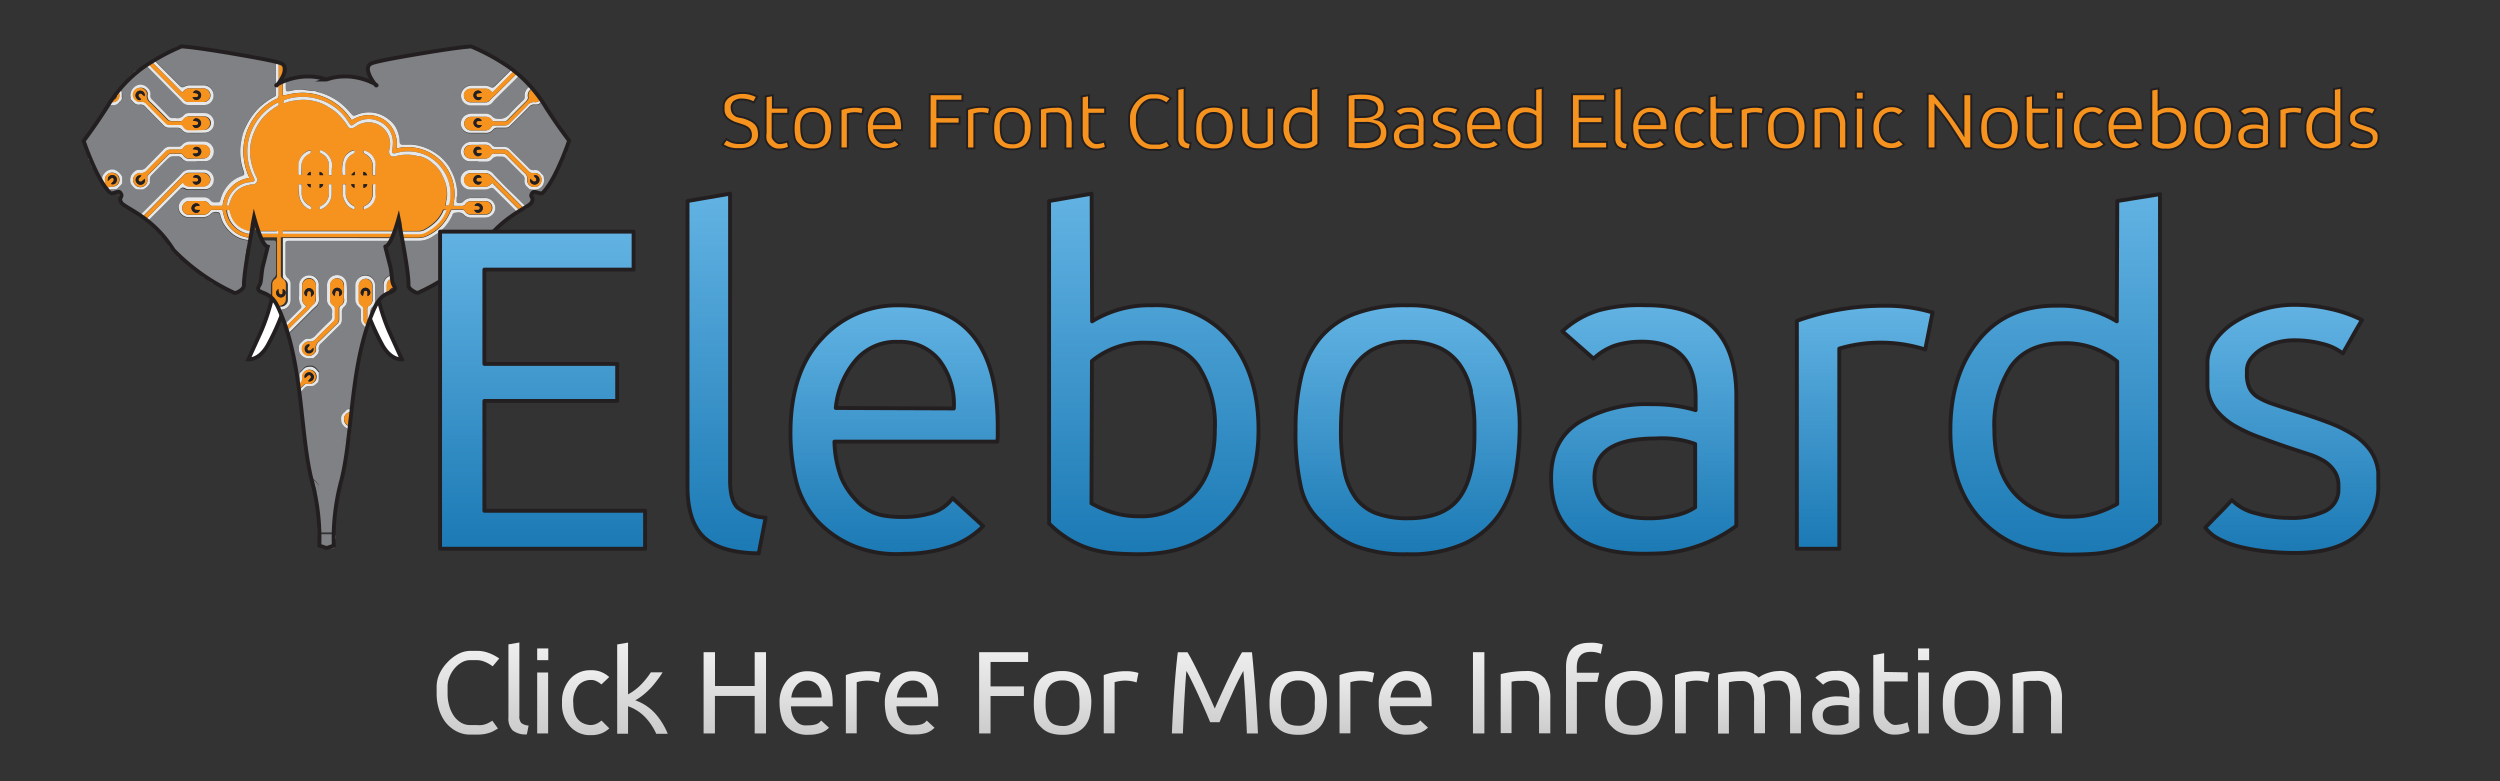 <svg id="Layer_1" data-name="Layer 1" xmlns="http://www.w3.org/2000/svg" xmlns:xlink="http://www.w3.org/1999/xlink" viewBox="0 0 320 100"><rect x="0" y="0" width="320" height="100" fill="#333333" stroke="none"/><defs><style>.cls-1{fill:#fff;}.cls-1,.cls-10,.cls-11,.cls-12,.cls-13,.cls-14,.cls-15,.cls-16,.cls-17,.cls-18,.cls-19,.cls-20{stroke:#231f20;}.cls-1,.cls-10,.cls-20{stroke-miterlimit:10;}.cls-1,.cls-10,.cls-11,.cls-12,.cls-13,.cls-14,.cls-15,.cls-16,.cls-17,.cls-18,.cls-19{stroke-width:0.5px;}.cls-1,.cls-3,.cls-4,.cls-5,.cls-7,.cls-9{fill-rule:evenodd;}.cls-2,.cls-3{fill:#808184;}.cls-4,.cls-6{fill:#e6e7e8;}.cls-10,.cls-5{fill:none;}.cls-20,.cls-7,.cls-8{fill:#f6921e;}.cls-9{fill:#231f20;}.cls-11,.cls-12,.cls-13,.cls-14,.cls-15,.cls-16,.cls-17,.cls-18,.cls-19{stroke-linejoin:round;}.cls-11{fill:url(#linear-gradient);}.cls-12{fill:url(#linear-gradient-2);}.cls-13{fill:url(#linear-gradient-3);}.cls-14{fill:url(#linear-gradient-4);}.cls-15{fill:url(#linear-gradient-5);}.cls-16{fill:url(#linear-gradient-6);}.cls-17{fill:url(#linear-gradient-7);}.cls-18{fill:url(#linear-gradient-8);}.cls-19{fill:url(#linear-gradient-9);}.cls-20{stroke-width:0.25px;}.cls-21{fill:url(#New_Gradient_Swatch_4);}.cls-22{fill:url(#New_Gradient_Swatch_4-2);}.cls-23{fill:url(#New_Gradient_Swatch_4-3);}.cls-24{fill:url(#New_Gradient_Swatch_4-4);}.cls-25{fill:url(#New_Gradient_Swatch_4-5);}.cls-26{fill:url(#New_Gradient_Swatch_4-6);}.cls-27{fill:url(#New_Gradient_Swatch_4-7);}.cls-28{fill:url(#New_Gradient_Swatch_4-8);}.cls-29{fill:url(#New_Gradient_Swatch_4-9);}.cls-30{fill:url(#New_Gradient_Swatch_4-10);}.cls-31{fill:url(#New_Gradient_Swatch_4-11);}.cls-32{fill:url(#New_Gradient_Swatch_4-12);}.cls-33{fill:url(#New_Gradient_Swatch_4-13);}.cls-34{fill:url(#New_Gradient_Swatch_4-14);}.cls-35{fill:url(#New_Gradient_Swatch_4-15);}.cls-36{fill:url(#New_Gradient_Swatch_4-16);}.cls-37{fill:url(#New_Gradient_Swatch_4-17);}.cls-38{fill:url(#New_Gradient_Swatch_4-18);}.cls-39{fill:url(#New_Gradient_Swatch_4-19);}.cls-40{fill:url(#New_Gradient_Swatch_4-20);}.cls-41{fill:url(#New_Gradient_Swatch_4-21);}.cls-42{fill:url(#New_Gradient_Swatch_4-22);}.cls-43{fill:url(#New_Gradient_Swatch_4-23);}.cls-44{fill:url(#New_Gradient_Swatch_4-24);}.cls-45{fill:url(#New_Gradient_Swatch_4-25);}.cls-46{fill:url(#New_Gradient_Swatch_4-26);}.cls-47{fill:url(#New_Gradient_Swatch_4-27);}</style><linearGradient id="linear-gradient" x1="69.45" y1="70.24" x2="69.45" y2="29.65" gradientUnits="userSpaceOnUse"><stop offset="0" stop-color="#1b79b4"/><stop offset="1" stop-color="#62b3e3"/></linearGradient><linearGradient id="linear-gradient-2" x1="92.99" y1="70.82" x2="92.99" y2="24.79" xlink:href="#linear-gradient"/><linearGradient id="linear-gradient-3" x1="114.43" y1="70.91" x2="114.43" y2="39.08" xlink:href="#linear-gradient"/><linearGradient id="linear-gradient-4" x1="147.69" y1="70.94" x2="147.69" y2="24.79" xlink:href="#linear-gradient"/><linearGradient id="linear-gradient-5" x1="180.14" y1="70.94" x2="180.14" y2="39.08" xlink:href="#linear-gradient"/><linearGradient id="linear-gradient-6" x1="210.39" y1="70.88" x2="210.39" y2="39.02" xlink:href="#linear-gradient"/><linearGradient id="linear-gradient-7" x1="238.7" y1="70.24" x2="238.7" y2="39.14" xlink:href="#linear-gradient"/><linearGradient id="linear-gradient-8" x1="263.07" y1="71" x2="263.07" y2="24.85" xlink:href="#linear-gradient"/><linearGradient id="linear-gradient-9" x1="293.29" y1="70.82" x2="293.29" y2="39.02" xlink:href="#linear-gradient"/><linearGradient id="New_Gradient_Swatch_4" x1="59.87" y1="83.27" x2="59.87" y2="94.08" gradientUnits="userSpaceOnUse"><stop offset="0" stop-color="#eee"/><stop offset="1" stop-color="#ccc"/></linearGradient><linearGradient id="New_Gradient_Swatch_4-2" x1="66.37" y1="82.24" x2="66.37" y2="94.03" xlink:href="#New_Gradient_Swatch_4"/><linearGradient id="New_Gradient_Swatch_4-3" x1="69.47" y1="83" x2="69.47" y2="93.88" xlink:href="#New_Gradient_Swatch_4"/><linearGradient id="New_Gradient_Swatch_4-4" x1="74.98" y1="85.86" x2="74.98" y2="94.05" xlink:href="#New_Gradient_Swatch_4"/><linearGradient id="New_Gradient_Swatch_4-5" x1="82.23" y1="82.25" x2="82.23" y2="93.89" xlink:href="#New_Gradient_Swatch_4"/><linearGradient id="New_Gradient_Swatch_4-6" x1="94.05" y1="83.48" x2="94.05" y2="93.88" xlink:href="#New_Gradient_Swatch_4"/><linearGradient id="New_Gradient_Swatch_4-7" x1="103.18" y1="85.9" x2="103.18" y2="94.05" xlink:href="#New_Gradient_Swatch_4"/><linearGradient id="New_Gradient_Swatch_4-8" x1="110.49" y1="85.91" x2="110.49" y2="93.88" xlink:href="#New_Gradient_Swatch_4"/><linearGradient id="New_Gradient_Swatch_4-9" x1="116.7" y1="85.9" x2="116.7" y2="94.05" xlink:href="#New_Gradient_Swatch_4"/><linearGradient id="New_Gradient_Swatch_4-10" x1="128.47" y1="83.48" x2="128.47" y2="93.88" xlink:href="#New_Gradient_Swatch_4"/><linearGradient id="New_Gradient_Swatch_4-11" x1="136" y1="85.9" x2="136" y2="94.05" xlink:href="#New_Gradient_Swatch_4"/><linearGradient id="New_Gradient_Swatch_4-12" x1="143.5" y1="85.91" x2="143.5" y2="93.88" xlink:href="#New_Gradient_Swatch_4"/><linearGradient id="New_Gradient_Swatch_4-13" x1="155.53" y1="83.47" x2="155.53" y2="93.86" xlink:href="#New_Gradient_Swatch_4"/><linearGradient id="New_Gradient_Swatch_4-14" x1="166.18" y1="85.9" x2="166.18" y2="94.05" xlink:href="#New_Gradient_Swatch_4"/><linearGradient id="New_Gradient_Swatch_4-15" x1="173.68" y1="85.91" x2="173.68" y2="93.88" xlink:href="#New_Gradient_Swatch_4"/><linearGradient id="New_Gradient_Swatch_4-16" x1="179.89" y1="85.9" x2="179.89" y2="94.05" xlink:href="#New_Gradient_Swatch_4"/><linearGradient id="New_Gradient_Swatch_4-17" x1="189.26" y1="83.48" x2="189.26" y2="93.88" xlink:href="#New_Gradient_Swatch_4"/><linearGradient id="New_Gradient_Swatch_4-18" x1="195.29" y1="85.9" x2="195.29" y2="93.88" xlink:href="#New_Gradient_Swatch_4"/><linearGradient id="New_Gradient_Swatch_4-19" x1="202.79" y1="82.24" x2="202.79" y2="93.88" xlink:href="#New_Gradient_Swatch_4"/><linearGradient id="New_Gradient_Swatch_4-20" x1="209.12" y1="85.9" x2="209.12" y2="94.05" xlink:href="#New_Gradient_Swatch_4"/><linearGradient id="New_Gradient_Swatch_4-21" x1="216.62" y1="85.91" x2="216.62" y2="93.88" xlink:href="#New_Gradient_Swatch_4"/><linearGradient id="New_Gradient_Swatch_4-22" x1="225.17" y1="85.91" x2="225.17" y2="93.88" xlink:href="#New_Gradient_Swatch_4"/><linearGradient id="New_Gradient_Swatch_4-23" x1="234.92" y1="85.88" x2="234.92" y2="94.04" xlink:href="#New_Gradient_Swatch_4"/><linearGradient id="New_Gradient_Swatch_4-24" x1="242.18" y1="83.66" x2="242.18" y2="94.03" xlink:href="#New_Gradient_Swatch_4"/><linearGradient id="New_Gradient_Swatch_4-25" x1="246.23" y1="83" x2="246.23" y2="93.88" xlink:href="#New_Gradient_Swatch_4"/><linearGradient id="New_Gradient_Swatch_4-26" x1="252.35" y1="85.9" x2="252.35" y2="94.05" xlink:href="#New_Gradient_Swatch_4"/><linearGradient id="New_Gradient_Swatch_4-27" x1="260.78" y1="85.9" x2="260.78" y2="93.88" xlink:href="#New_Gradient_Swatch_4"/></defs><title>Artboard 1</title><path class="cls-1" d="M46.86,39.48l1.53-1.42a25,25,0,0,0,1.43,4.38L51.44,46h0s-1.32.17-2.44-1.73A31.52,31.52,0,0,1,46.86,39.48Z"/><path class="cls-1" d="M36.37,39.48l-1.53-1.42a25,25,0,0,1-1.43,4.38L31.79,46h0s1.32.17,2.44-1.73A31.51,31.51,0,0,0,36.37,39.48Z"/><path class="cls-2" d="M43,68.79a2.73,2.73,0,0,1-.11-.4h-2.2c0,.09,0,.18,0,.27a2.89,2.89,0,0,1,.05,1.18,2.17,2.17,0,0,1,.49.33h1.56A2.4,2.4,0,0,1,43,68.79Z"/><path class="cls-3" d="M34.11,37.82h.1a.23.23,0,0,1,.13,0l.34.08c0-.44,0-.87,0-1.31a1.4,1.4,0,0,1,.43-1.07.74.74,0,0,0,.23-.57c0-1.23,0-2.45,0-3.68,0-.44,0-.49-.5-.49H33.6l.1.22a.24.24,0,0,1,0,.07,1.28,1.28,0,0,1,.23.33.27.27,0,0,1,.21.23,1.2,1.2,0,0,1,0,.44.21.21,0,0,1,.05.16,3,3,0,0,1-.24.78c-.06.18-.11.37-.17.56a5.33,5.33,0,0,1-.16.92c-.08.32-.06.65-.14,1l0,0A4,4,0,0,1,33,36.86a.26.26,0,0,1,0,.06l0,.32c.3.11.59.25.9.34A.23.23,0,0,1,34.11,37.82Z"/><path class="cls-3" d="M35.3,7.87A2.45,2.45,0,0,1,34,7.54H33.8a2.51,2.51,0,0,1-1.14-.25,2.53,2.53,0,0,1-.89-.18h-.28a2.43,2.43,0,0,1-1.3-.35,2.8,2.8,0,0,1-.45,0,2.52,2.52,0,0,1-1.08-.23h-.29a2.52,2.52,0,0,1-1.07-.23,2.78,2.78,0,0,1-.57.06A2.41,2.41,0,0,1,25.34,6l-.32,0a2.48,2.48,0,0,1-1.13-.26,2.79,2.79,0,0,1-.56.06h-.17a2.42,2.42,0,0,1-.74.22,2.24,2.24,0,0,1-1.3.66,2.21,2.21,0,0,1-.59.33,2.19,2.19,0,0,1-.91.54v0l3.33,3.33c.29.29.4.32.76.13a1.35,1.35,0,0,1,.66-.14h1.69a1.32,1.32,0,0,1,1.19.83,1.25,1.25,0,0,1-.44,1.48,1.38,1.38,0,0,1-.64.2c-.35,0-.7,0-1,0h-.9a1.19,1.19,0,0,1-1-.43c-.22-.25-.45-.49-.69-.73L18.64,8.35a2.5,2.5,0,0,1-.37.11,2.21,2.21,0,0,1-1,.62,2.22,2.22,0,0,1-.69.68,2.26,2.26,0,0,1-1.09,1.18,2.4,2.4,0,0,1-.25.37,4.33,4.33,0,0,1,.31.31c.08.09.06.27.09.4a1.22,1.22,0,0,1,0,.18c0,.1,0,.19,0,.29a.47.47,0,0,1-.19.44,1.3,1.3,0,0,0-.18.18.83.83,0,0,1-.79.33.9.9,0,0,0-.8.31,2.27,2.27,0,0,1-.49.55,2.36,2.36,0,0,1-.27.39,2.37,2.37,0,0,1-.71,1.08A2.34,2.34,0,0,1,11.28,17a2.31,2.31,0,0,1-.37.49,2.53,2.53,0,0,1-.34.77,2.64,2.64,0,0,1,.36,1,2.67,2.67,0,0,1,.38,1.14,2.55,2.55,0,0,1,.42.92,2.43,2.43,0,0,1,.6,1,2.47,2.47,0,0,1,.5.92,2.33,2.33,0,0,1,.17.23.59.59,0,0,0,.06-.34c0-.08,0-.17,0-.25a.65.65,0,0,1,.21-.55l0,0a1.27,1.27,0,0,1,1.42-.54,2,2,0,0,1,.87.89c0,.25,0,.5,0,.76a.38.38,0,0,1-.09.23,6.26,6.26,0,0,1-.54.53.57.57,0,0,1-.29.11,3,3,0,0,1-.43,0,.68.68,0,0,0-.49.2,2.17,2.17,0,0,1,.36.48h0a3.91,3.91,0,0,0,.58-.2.55.55,0,0,1,.47,0,.41.41,0,0,1,.17.45.88.88,0,0,0,0,.39l.09.34a.23.23,0,0,1,0,.06,2.1,2.1,0,0,1,.57.42,2.19,2.19,0,0,1,.77.52,2.19,2.19,0,0,1,1.07.75q2.53-2.51,5-5c.13-.13.24-.26.36-.39a1.35,1.35,0,0,1,1.1-.52H26a1.27,1.27,0,0,1,1.12,1.95,1.06,1.06,0,0,1-.92.56c-.72,0-1.44,0-2.16,0a1.11,1.11,0,0,1-.44-.14.47.47,0,0,0-.61.1c-.83.85-1.68,1.68-2.52,2.52l-1.68,1.67,0,0a2.2,2.2,0,0,1,1,.89,2.21,2.21,0,0,1,.83.87,2.31,2.31,0,0,1,1,1.32,2.31,2.31,0,0,1,.51.7,2.2,2.2,0,0,1,.7.68,2.21,2.21,0,0,1,1.16,1,2.18,2.18,0,0,1,.87.72,2.18,2.18,0,0,1,1.08.83,2.18,2.18,0,0,1,1.09.74,2.23,2.23,0,0,1,1.18.59,2.23,2.23,0,0,1,1.3.66l.24.07.15,0a.26.26,0,0,1,.23-.19,2,2,0,0,0,.69-.24,1.39,1.39,0,0,1,.39-.35s0,0,0,0a.23.23,0,0,1-.08-.18A4.07,4.07,0,0,1,31.29,35a.26.26,0,0,1,0-.13c.06-.4.15-.78.24-1.17a.21.21,0,0,1,0-.22s0-.06,0-.09a.19.19,0,0,1-.12-.22,8.87,8.87,0,0,1,.16-1.3.23.23,0,0,1,.19-.17c0-.3,0-.61.07-.91a3.91,3.91,0,0,1-2-.72,4.76,4.76,0,0,1-1.29-1.48,5.3,5.3,0,0,1-.34-.91c-.06-.17-.07-.4-.31-.44a1,1,0,0,0-.86.12l-.19.17a1.33,1.33,0,0,1-.89.33c-.64,0-1.27,0-1.91,0a1.29,1.29,0,0,1-1.2-1.36,1.33,1.33,0,0,1,1.24-1.16c.66,0,1.32,0,2,0a1,1,0,0,1,.82.38c.3.38.69.24,1.06.24.05,0,.11-.08.15-.14a1,1,0,0,0,.09-.23,4.39,4.39,0,0,1,.86-1.68,3.91,3.91,0,0,1,1.66-1.22c.57-.21.58-.21.41-.8v0a7.4,7.4,0,0,1-.39-3A12.47,12.47,0,0,1,31,17.47a5.15,5.15,0,0,1,.42-1.22,8.74,8.74,0,0,1,1.64-2.39,3,3,0,0,1,.45-.41,9.25,9.25,0,0,1,1.63-1.11.27.27,0,0,0,.17-.29c0-.07,0-.14,0-.22q0-2,0-4ZM17.12,11.22a1.15,1.15,0,0,1,.72-.32,1.22,1.22,0,0,1,1,.41,1,1,0,0,1,.35.89.69.69,0,0,0,.23.61q1.06,1.06,2.1,2.13a.61.61,0,0,0,.54.23,2,2,0,0,1,.4,0,1,1,0,0,0,1-.36,1,1,0,0,1,.75-.29c.64,0,1.27,0,1.91,0a1.25,1.25,0,0,1,1.22,1.29,1.21,1.21,0,0,1-1.22,1.23c-.32,0-.65,0-1,0h-.94a1,1,0,0,1-.87-.36.8.8,0,0,0-.7-.29c-.31,0-.62,0-.94,0a.93.93,0,0,1-.74-.31c-.76-.78-1.54-1.55-2.29-2.34a.82.82,0,0,0-.76-.31c-.6.1-.83-.37-1.17-.7,0,0,0-.13,0-.2A1.35,1.35,0,0,1,17.12,11.22Zm10,8.85a1,1,0,0,1-1,.58h-2a1.07,1.07,0,0,1-.9-.38.79.79,0,0,0-.67-.28c-.84,0-.84,0-1.44.59S20,21.79,19.45,22.37a.75.75,0,0,0-.26.64c0,.1,0,.19,0,.29a1,1,0,0,1,0,.14,1.84,1.84,0,0,1-.89.82h-.18c-.78,0-.77,0-1.28-.59a.8.8,0,0,1-.17-.46,1.29,1.29,0,0,1,.48-1.2.8.8,0,0,1,.7-.27,1,1,0,0,0,.91-.38c.71-.75,1.45-1.47,2.17-2.22a1.09,1.09,0,0,1,.89-.37c.32,0,.65,0,1,0a.51.51,0,0,0,.45-.18,1.39,1.39,0,0,1,1.19-.48c.53,0,1.06,0,1.59,0A1.28,1.28,0,0,1,27.16,20.07Z"/><path class="cls-3" d="M72.63,17.68a2.41,2.41,0,0,1-.69-1.16,2.43,2.43,0,0,1-.41-.71,2.3,2.3,0,0,1-.69-.89,2.32,2.32,0,0,1-1.22-1.56,2.34,2.34,0,0,1-.24-.35c-.12.11-.23.23-.36.34a.55.55,0,0,1-.26.09,1.62,1.62,0,0,1-.32,0,.83.83,0,0,0-.7.29c-.8.83-1.64,1.62-2.45,2.44a.76.76,0,0,1-.58.24h-1a.71.71,0,0,0-.61.26,1.12,1.12,0,0,1-1,.4H60.18A1.2,1.2,0,0,1,59,16a1.25,1.25,0,0,1,.75-1.34,2.12,2.12,0,0,1,.59-.12c.58,0,1.15,0,1.73,0a1.16,1.16,0,0,1,.93.39.92.92,0,0,0,.67.27,1.64,1.64,0,0,0,1.56-.64c.53-.61,1.12-1.15,1.7-1.71a.56.56,0,0,0,.2-.51,1.28,1.28,0,0,1,.42-1.08A.85.85,0,0,1,68,11a2.2,2.2,0,0,1-.14-.2,2.21,2.21,0,0,1-.55-.55,2.22,2.22,0,0,1-.72-.75l0,0-.82.82-2.33,2.3c-.15.15-.28.33-.42.49a1,1,0,0,1-.73.33H60.14a1.24,1.24,0,0,1-1.07-1.64,1.38,1.38,0,0,1,1.27-.88H62a1.24,1.24,0,0,1,.59.13c.38.19.48.17.79-.14L65.52,8.8a2.17,2.17,0,0,1-.81-.66,2.18,2.18,0,0,1-.62-.5,2.19,2.19,0,0,1-.91-.51,2.2,2.2,0,0,1-1-.49A2.23,2.23,0,0,1,60.88,6a2.49,2.49,0,0,1-.74-.16,2.48,2.48,0,0,1-1.2.29A2.73,2.73,0,0,1,58.29,6a2.58,2.58,0,0,1-.95.17l-.35,0a2.49,2.49,0,0,1-.73.17,2.55,2.55,0,0,1-.92.17l-.29,0a2.47,2.47,0,0,1-1.24.31h-.17a2.63,2.63,0,0,1-.86.14l-.21,0a2.44,2.44,0,0,1-1.32.36h-.07a2.44,2.44,0,0,1-1.31.35l-.26,0a2.52,2.52,0,0,1-1.12.24h-.26a2.32,2.32,0,0,1-.86.29.21.21,0,0,1,0,.13.92.92,0,0,0-.26.59.25.25,0,0,1,.07.16,2,2,0,0,0,.31.83.22.22,0,0,1,0,.23,1.2,1.2,0,0,0,.22.13c.29.13,0,.56-.25.43a1.46,1.46,0,0,1-.32-.2l-.07,0a5.12,5.12,0,0,0-1-.3.2.2,0,0,1-.15-.13c-.39,0-.76-.14-1.14-.22a.25.25,0,0,1-.19.12,11.55,11.55,0,0,1-1.68,0,.26.26,0,0,1-.18.11,4.71,4.71,0,0,1-.52,0,.2.2,0,0,1-.16.11.82.82,0,0,1-.33,0,.24.24,0,0,1-.15,0A15.42,15.42,0,0,0,39,9.82a9.48,9.48,0,0,0-1.85.27l-.09,0-.49.08q0,.51,0,1a1.28,1.28,0,0,0,0,.14c0,.3.12.38.43.34s.71-.12,1.07-.17a3.32,3.32,0,0,1,.64,0c.49,0,1,.09,1.47.14a1.31,1.31,0,0,1,.24.05c.14,0,.27.1.41.13a8,8,0,0,1,2.55,1.23,9,9,0,0,1,1.38,1.31c.48.5.35.55,1.08.26a4,4,0,0,1,4,.75,3.14,3.14,0,0,1,1.05,1.47,4.09,4.09,0,0,1,.26,1.3c0,.31.08.37.39.38s.41,0,.61,0a4.59,4.59,0,0,1,1.14.07,6.52,6.52,0,0,1,2.56,1.09,5.41,5.41,0,0,1,.62.49,8.81,8.81,0,0,1,.69.73,7.13,7.13,0,0,1,.43.62l0,.06a6.72,6.72,0,0,1,.9,2.67,5.42,5.42,0,0,1,0,.86c0,.13,0,.26-.05.39s-.08.34.1.46a.77.77,0,0,0,.68-.09,2.42,2.42,0,0,1,.38-.33,1.38,1.38,0,0,1,.72-.19c.58,0,1.15,0,1.73,0a1.29,1.29,0,0,1,1.25.81A1.21,1.21,0,0,1,63,27.49a1.34,1.34,0,0,1-1,.39c-.56,0-1.13,0-1.69,0a1.32,1.32,0,0,1-1-.4c-.36-.37-.8-.26-1.22-.2-.09,0-.19.15-.22.26a5.58,5.58,0,0,1-2.33,2.61,3.43,3.43,0,0,1-1.08.56,2.86,2.86,0,0,1-.85.13H51.5a7.9,7.9,0,0,0,.21.92.22.22,0,0,1,.12.21c0,.24,0,.49,0,.73a.23.23,0,0,1,0,.13c0,.18.19.3.22.48a2.72,2.72,0,0,1,0,.56.25.25,0,0,1,0,.11c0,.36.09.72.08,1.08a.23.23,0,0,1-.07.16c0,.16,0,.32.05.48a.24.24,0,0,1,0,.13,2.51,2.51,0,0,0,.2,1,.26.26,0,0,1,0,.09c.15.27.54.36.81.44a.23.23,0,0,1,.17.2l.19,0a2.27,2.27,0,0,1,1.73-.79,2.21,2.21,0,0,1,1.36-.83,2.21,2.21,0,0,1,1.42-1,2.22,2.22,0,0,1,1.48-1.15A2.22,2.22,0,0,1,61,32.58a2.32,2.32,0,0,1,1-1.27,2.28,2.28,0,0,1,.8-1,2.29,2.29,0,0,1,1.47-1.6,2.22,2.22,0,0,1,1.48-1.18,2.2,2.2,0,0,1,.46-.46L65,25.95l-1.68-1.68c-.29-.29-.33-.28-.69-.14a1.64,1.64,0,0,1-.55.13c-.62,0-1.25,0-1.88,0a1.26,1.26,0,0,1,0-2.52c.66,0,1.32,0,2,0a1.44,1.44,0,0,1,1,.57c.58.62,1.18,1.23,1.78,1.84.2.21.42.4.62.6l1.84,1.84a2.12,2.12,0,0,1,.57-.37.25.25,0,0,1,0-.16,3.58,3.58,0,0,0,.08-.47,1.16,1.16,0,0,0-.06-.34.41.41,0,0,1,.11-.46.53.53,0,0,1,.56,0h0a.24.24,0,0,1,.11,0,3,3,0,0,1,.81,0,2.22,2.22,0,0,1,.5-.51,2.45,2.45,0,0,1,.63-1.12v0a.61.61,0,0,0,0-.1c-.1-.57.28-.86.64-1.16A2.5,2.5,0,0,1,72,20.79a2.58,2.58,0,0,1,.46-1.06,2.62,2.62,0,0,1,.5-1.38A2.59,2.59,0,0,1,72.63,17.68ZM69,24.16a1.69,1.69,0,0,1-1.3,0L67.56,24a1,1,0,0,1-.42-1,.64.64,0,0,0-.24-.6q-1-1-2.07-2.07a.81.81,0,0,0-.67-.28,2,2,0,0,1-.32,0,.94.94,0,0,0-.89.35.89.89,0,0,1-.71.29H60.18A1.11,1.11,0,0,1,59.13,20a1.2,1.2,0,0,1,.17-1.37,1.25,1.25,0,0,1,1-.47h1.73a1.16,1.16,0,0,1,.93.39.75.75,0,0,0,.67.26c.31,0,.63,0,.94,0a.86.86,0,0,1,.67.28c.8.8,1.62,1.58,2.41,2.38a.78.78,0,0,0,.72.3.82.82,0,0,1,.84.35,1.28,1.28,0,0,0,.2.2.52.52,0,0,1,.2.47s0,0,0,0A1.22,1.22,0,0,1,69,24.16Z"/><path class="cls-3" d="M50.18,35.12c-.11-.54-.25-1.08-.31-1.63a.23.23,0,0,1-.17-.23v-.52a2.86,2.86,0,0,1-.19-.83h0a.25.25,0,0,1,.1-.42.69.69,0,0,0,.19-.1h0l.16-.21a.21.21,0,0,1,0-.09,1.51,1.51,0,0,1,.1-.24H36.9c-.24,0-.31.1-.34.34a2.35,2.35,0,0,0,0,.29q0,.85,0,1.7c0,.58,0,1.15,0,1.73a.81.81,0,0,0,.29.7,1,1,0,0,1,.37.86c0,.65,0,1.3,0,1.95a1.22,1.22,0,0,1-.92,1.19,1.29,1.29,0,0,1-.36,0,6.4,6.4,0,0,1,.3.89.25.25,0,0,1,0,.14v.07a.21.21,0,0,1,.05.09,1.92,1.92,0,0,1,.05.34.23.23,0,0,1,0,.07.21.21,0,0,1,.1.1,1.13,1.13,0,0,1,.05.16l1.85-1.84.13-.13a.33.33,0,0,0,.08-.45,2,2,0,0,1-.23-1.21c0-.46,0-.91,0-1.37a1.28,1.28,0,0,1,1.28-1.25,1.22,1.22,0,0,1,1.24,1.19q0,1,0,1.95a1.19,1.19,0,0,1-.45,1c-.18.15-.35.32-.52.49l-3,3a5.89,5.89,0,0,1,.57,2,.24.24,0,0,1,0,.11.25.25,0,0,1,0,.05l0,.18a1,1,0,0,1,.07.45.16.16,0,0,1,0,0v0a2.76,2.76,0,0,1,.32,1.35,2.84,2.84,0,0,1,.2,1.45,2.64,2.64,0,0,1,.12.33.66.66,0,0,0,.23-.58c0-.11,0-.22,0-.32a.46.46,0,0,1,.17-.41,2.28,2.28,0,0,0,.3-.31,1,1,0,0,1,.78-.34c.63-.07.89.36,1.21.74a.32.32,0,0,1,0,.17,2.28,2.28,0,0,1,0,.25c0,.76,0,.77-.58,1.25a.61.61,0,0,1-.36.12c-.76,0-.6-.09-1.21.52l-.46.46s0,0,0,.06a2.8,2.8,0,0,1,.24,1.43.22.22,0,0,1,.09.19c0,.21,0,.43,0,.64a2.91,2.91,0,0,1,.05.9.23.23,0,0,1,.13.21c0,.42.11.85.1,1.27a3.8,3.8,0,0,0,.07,1.16c.19.62.39,1.23.54,1.86a.24.24,0,0,1-.17.29,3.9,3.9,0,0,1,.05.54c0,.07,0,.14,0,.22a.19.19,0,0,1,.17.18,11.78,11.78,0,0,1,.05,1.27,2.53,2.53,0,0,1,.28.71c.43.05.67.43.93.75a.4.4,0,0,1,0,.21,2.68,2.68,0,0,0,0,.29,1.06,1.06,0,0,1-.45,1,2.89,2.89,0,0,1,0,.89.27.27,0,0,1,.05.09,1.58,1.58,0,0,1,.16.65.26.26,0,0,1,0,.1l.21.21a.29.29,0,0,1,.07.37.36.36,0,0,1-.21,0,2.85,2.85,0,0,1,.09.55.62.62,0,0,1,.19,0,1.17,1.17,0,0,1-.13.35l0,0a2.88,2.88,0,0,1-.06,1,2.91,2.91,0,0,1,0,.44h2.2A2.87,2.87,0,0,1,42.94,67a2.87,2.87,0,0,1,.12-1.31,2.81,2.81,0,0,1,.3-1.92,2.79,2.79,0,0,1,.3-1.49,2.74,2.74,0,0,1,.49-2,2.8,2.8,0,0,1,.28-1.78c0-.05,0-.1,0-.15a3,3,0,0,1-.64-.6c-.06-.06,0-.2,0-.31,0-.7,0-.68.47-1.19a.84.84,0,0,1,.47-.29.21.21,0,0,1,.09-.07,2.87,2.87,0,0,1,.13-.92.25.25,0,0,1,0-.1,1.27,1.27,0,0,1-.91-.48,1,1,0,0,1-.26-.67,1,1,0,0,1,.42-1,1.18,1.18,0,0,0,.2-.2.46.46,0,0,1,.44-.18,1.06,1.06,0,0,0,.26,0,2.91,2.91,0,0,1,0-.32c0-.3.05-.61.06-.91a.24.24,0,0,1,.15-.21,2.87,2.87,0,0,1,0-.59,6.4,6.4,0,0,1,.06-1.44c.1-.5.23-1,.34-1.47a2.84,2.84,0,0,1,.17-1.12v0a.24.24,0,0,1,.09-.18c0-.06.07-.1.1-.16a.22.22,0,0,1,0-.12,3.79,3.79,0,0,1,.26-1,.21.21,0,0,1,0-.16c.32-.84.33-1.76.62-2.62l-.38-.38a1.12,1.12,0,0,1-.39-.92c0-.32,0-.65,0-1a.52.52,0,0,0-.19-.44,1.37,1.37,0,0,1-.47-1.15c0-.56,0-1.13,0-1.69a1.28,1.28,0,0,1,1.34-1.25A1.21,1.21,0,0,1,48,36.42c0,.35,0,.7,0,1s0,.62,0,.94a1,1,0,0,1-.36.86.83.83,0,0,0-.29.7,1.73,1.73,0,0,0,.11.88l.09-.24a.25.25,0,0,1,.09-.11,3.67,3.67,0,0,1,.8-1.66.27.27,0,0,1,.07-.28.2.2,0,0,1,0-.06,1.88,1.88,0,0,1,.55-.56c0-.5,0-1,0-1.5a1.22,1.22,0,0,1,1.09-1.19Zm-5.77,3.28a1,1,0,0,1-.36.87.8.8,0,0,0-.29.7c0,.31,0,.63,0,.94a.93.93,0,0,1-.31.74c-.78.76-1.55,1.54-2.34,2.29a.82.82,0,0,0-.31.76c.1.58-.35.82-.67,1.14a.3.3,0,0,1-.17,0c-.07,0-.15,0-.22,0a1.29,1.29,0,0,1-1.33-.59.64.64,0,0,1-.13-.31,4.16,4.16,0,0,1,0-.65.44.44,0,0,1,.1-.26,5,5,0,0,1,.6-.56.6.6,0,0,1,.4-.1,1.14,1.14,0,0,0,1-.43c.6-.64,1.23-1.25,1.86-1.86a.7.7,0,0,0,.27-.63,1.79,1.79,0,0,1,0-.4,1,1,0,0,0-.35-.92,1,1,0,0,1-.3-.75c0-.65,0-1.3,0-1.95a1.28,1.28,0,0,1,1.26-1.22,1.22,1.22,0,0,1,1.26,1.21c0,.34,0,.67,0,1S44.41,38.08,44.41,38.39Z"/><path class="cls-4" d="M31.93,30.44a3.77,3.77,0,0,1-3.11-2.32,6.34,6.34,0,0,1-.25-.86c0-.11-.06-.23-.09-.39-.47,0-.94,0-1.4,0a.39.39,0,0,0-.24.18,1,1,0,0,1-.89.45h-1.7a.89.89,0,0,1-.93-.85.92.92,0,0,1,.88-.91c.6,0,1.2,0,1.8,0a.89.89,0,0,1,.8.41.36.36,0,0,0,.32.2h1.37a4,4,0,0,1,3.42-3.57c0-.12-.08-.22-.12-.31a7.88,7.88,0,0,1-.61-3.77,7.49,7.49,0,0,1,1.46-3.78,7.08,7.08,0,0,1,2.72-2.25.5.5,0,0,0,.32-.53c0-1.38,0-2.75,0-4.13a2.17,2.17,0,0,1-.29-.15h-.07q0,2,0,4c0,.07,0,.14,0,.22a.27.27,0,0,1-.17.29,9.25,9.25,0,0,0-1.63,1.11,3,3,0,0,0-.45.41,8.74,8.74,0,0,0-1.64,2.39A5.15,5.15,0,0,0,31,17.47a12.47,12.47,0,0,0-.23,1.35,7.4,7.4,0,0,0,.39,3v0c.17.59.16.59-.41.8a3.91,3.91,0,0,0-1.66,1.22,4.39,4.39,0,0,0-.86,1.68,1,1,0,0,1-.09.23c0,.06-.1.14-.15.14-.37,0-.77.14-1.06-.24a1,1,0,0,0-.82-.38c-.66,0-1.32,0-2,0a1.33,1.33,0,0,0-1.24,1.16,1.29,1.29,0,0,0,1.2,1.36c.64,0,1.27,0,1.91,0a1.33,1.33,0,0,0,.89-.33l.19-.17a1,1,0,0,1,.86-.12c.24,0,.25.27.31.44a5.3,5.3,0,0,0,.34.91,4.76,4.76,0,0,0,1.29,1.48,3.91,3.91,0,0,0,2,.72C31.89,30.68,31.91,30.56,31.93,30.44Z"/><path class="cls-5" d="M35.68,30.83c0-.11,0-.21,0-.36H33.43l.16.36h1.23c.45,0,.5.06.5.49,0,1.23,0,2.45,0,3.68a.74.74,0,0,1-.23.57,1.4,1.4,0,0,0-.43,1.07c0,.44,0,.87,0,1.31a1,1,0,0,1,.31.15l.1,0c0-.54,0-1.08,0-1.62a.8.8,0,0,1,.36-.67.52.52,0,0,0,.25-.48C35.68,33.84,35.68,32.33,35.68,30.83Z"/><path class="cls-4" d="M36.74,30.47h-.53c0,.16,0,.27,0,.39,0,1.48,0,3,0,4.44a.51.51,0,0,0,.26.5.81.81,0,0,1,.38.73c0,.61,0,1.23,0,1.84a.86.86,0,0,1-.86.88l-.17,0a1,1,0,0,1,.11.34v0a1.29,1.29,0,0,0,.36,0,1.22,1.22,0,0,0,.92-1.19c0-.65,0-1.3,0-1.95a1,1,0,0,0-.37-.86.81.81,0,0,1-.29-.7c0-.58,0-1.15,0-1.73s0-1.13,0-1.7a2.35,2.35,0,0,1,0-.29c0-.24.1-.31.34-.34H50.11l.2-.35Z"/><path class="cls-4" d="M63.31,26.16a1.29,1.29,0,0,0-1.25-.81c-.58,0-1.15,0-1.73,0a1.38,1.38,0,0,0-.72.19,2.42,2.42,0,0,0-.38.33.77.77,0,0,1-.68.09c-.18-.12-.11-.3-.1-.46s0-.26.05-.39a5.42,5.42,0,0,0,0-.86,6.72,6.72,0,0,0-.9-2.67l0-.06a7.13,7.13,0,0,0-.43-.62,8.81,8.81,0,0,0-.69-.73,5.41,5.41,0,0,0-.62-.49,6.52,6.52,0,0,0-2.56-1.09,4.59,4.59,0,0,0-1.14-.07c-.2,0-.41,0-.61,0s-.4-.07-.39-.38a4.09,4.09,0,0,0-.26-1.3,3.14,3.14,0,0,0-1.05-1.47,4,4,0,0,0-4-.75c-.73.3-.6.24-1.08-.26a9,9,0,0,0-1.38-1.31,8,8,0,0,0-2.55-1.23c-.14,0-.27-.09-.41-.13a1.31,1.31,0,0,0-.24-.05c-.49,0-1-.11-1.47-.14a3.32,3.32,0,0,0-.64,0c-.36,0-.71.12-1.07.17s-.39,0-.43-.34a1.28,1.28,0,0,1,0-.14q0-.51,0-1h-.13a1.17,1.17,0,0,0-.17.2l-.06.06q0,.78,0,1.55a2.11,2.11,0,0,0,0,.22l.56-.1a8.43,8.43,0,0,1,2.07-.25,7.4,7.4,0,0,1,2.89.66,7.54,7.54,0,0,1,2.19,1.49,11.33,11.33,0,0,1,.84,1c.09.11.16.23.26.37a4,4,0,0,1,2.72-.61,3.57,3.57,0,0,1,2.37,1.48A3.8,3.8,0,0,1,50.76,19,6,6,0,0,1,58,26.29a1,1,0,0,0,.22.06h.94a.42.42,0,0,0,.39-.2.89.89,0,0,1,.8-.41c.63,0,1.25,0,1.87,0a.86.86,0,0,1,.66,1.34.81.81,0,0,1-.69.4c-.65,0-1.3,0-1.95,0a.78.78,0,0,1-.69-.39.47.47,0,0,0-.47-.24c-.36,0-.72,0-1.08,0a.27.27,0,0,0-.31.19c0,.07-.07.13-.09.19a5.8,5.8,0,0,1-2.67,2.87,2.74,2.74,0,0,1-1.41.37h-2a1.49,1.49,0,0,1,0,.35h2.13a2.86,2.86,0,0,0,.85-.13,3.43,3.43,0,0,0,1.08-.56,5.58,5.58,0,0,0,2.33-2.61c0-.1.14-.24.22-.26.42-.06.85-.17,1.22.2a1.32,1.32,0,0,0,1,.4c.56,0,1.13,0,1.69,0a1.34,1.34,0,0,0,1-.39A1.21,1.21,0,0,0,63.31,26.16Z"/><path class="cls-4" d="M27.25,11.75a1.32,1.32,0,0,0-1.19-.83H24.36a1.35,1.35,0,0,0-.66.14c-.36.18-.47.16-.76-.13L19.61,7.6a2.26,2.26,0,0,1-.23.27L23,11.51l.33.32.21-.22a.87.87,0,0,1,.64-.29H26.1a.9.9,0,0,1,.85.9.87.87,0,0,1-.9.84H24.2a.75.75,0,0,1-.61-.25,7.09,7.09,0,0,0-.58-.57L19,8.19a2.21,2.21,0,0,1-.33.16l3.91,3.93c.24.24.47.48.69.73a1.19,1.19,0,0,0,1,.43h.9c.35,0,.7,0,1,0a1.38,1.38,0,0,0,.64-.2A1.25,1.25,0,0,0,27.25,11.75Z"/><path class="cls-4" d="M26,21.74H24.3a1.35,1.35,0,0,0-1.1.52c-.12.14-.24.27-.36.39q-2.52,2.52-5,5l0,.06a2.33,2.33,0,0,1,.3.12c.46-.44.91-.9,1.36-1.35l3.14-3.18.94-.93a.81.81,0,0,1,.58-.26c.66,0,1.32,0,2,0a.87.87,0,0,1,0,1.73c-.65,0-1.3,0-1.95,0a.8.8,0,0,1-.58-.25,2.17,2.17,0,0,1-.2-.27l-.29.26-3.19,3.19-1.33,1.35a2.19,2.19,0,0,1,.24.25l1.68-1.67c.84-.84,1.68-1.68,2.52-2.52a.47.47,0,0,1,.61-.1,1.11,1.11,0,0,0,.44.14c.72,0,1.44,0,2.16,0a1.06,1.06,0,0,0,.92-.56A1.27,1.27,0,0,0,26,21.74Z"/><path class="cls-4" d="M50.2,35.25a1.22,1.22,0,0,0-1.09,1.19c0,.5,0,1,0,1.5a4.48,4.48,0,0,1,.4-.24c0-.41,0-.81,0-1.22a.85.85,0,0,1,.76-.82Z"/><path class="cls-4" d="M40.81,36.43a1.22,1.22,0,0,0-1.24-1.19,1.28,1.28,0,0,0-1.28,1.25c0,.46,0,.91,0,1.37a2,2,0,0,0,.23,1.21.33.33,0,0,1-.08.45l-.13.13-1.85,1.84c0,.13.07.26.1.39l2.33-2.32.33-.35A2.39,2.39,0,0,1,39,39a.87.87,0,0,1-.31-.67c0-.62,0-1.25,0-1.87a.87.87,0,1,1,1.74,0c0,.6,0,1.2,0,1.8a.74.74,0,0,1-.26.64,6.31,6.31,0,0,0-.67.69l-1.7,1.66-1,1a.19.19,0,0,1,0,.24h0c0,.08,0,.17.06.25l3-3c.17-.17.34-.33.52-.49a1.19,1.19,0,0,0,.45-1Q40.79,37.4,40.81,36.43Z"/><path class="cls-6" d="M66.32,9.26l-3,3a4.78,4.78,0,0,0-.61.59.71.71,0,0,1-.61.26H60.26a.87.87,0,0,1,0-1.74c.65,0,1.3,0,1.95,0,.3,0,.41.08.82.49l.27-.25,2.64-2.63a2.35,2.35,0,0,1-.39-.14l-2.12,2.11c-.31.31-.41.33-.79.14a1.24,1.24,0,0,0-.59-.13h-1.7a1.38,1.38,0,0,0-1.27.88,1.24,1.24,0,0,0,1.07,1.64h2.13a1,1,0,0,0,.73-.33c.14-.16.27-.34.42-.49l2.33-2.3.68-.68a1,1,0,0,0,.14-.18l0,0Z"/><path class="cls-4" d="M63,23.4l-.22.23a.89.89,0,0,1-.65.26H60.28a.87.87,0,0,1,0-1.74c.65,0,1.3,0,1.95,0a1.06,1.06,0,0,1,.54.24,6.69,6.69,0,0,1,.61.59l3.74,3.74.26,0,.1-.1L65.6,24.76c-.2-.2-.42-.4-.62-.6-.6-.61-1.2-1.21-1.78-1.84a1.44,1.44,0,0,0-1-.57c-.66,0-1.32,0-2,0a1.26,1.26,0,0,0,0,2.52c.63,0,1.25,0,1.88,0a1.64,1.64,0,0,0,.55-.13c.37-.14.4-.15.69.14L65,25.95l1.18,1.16a2.16,2.16,0,0,1,.32-.19l-3.31-3.31Z"/><path class="cls-4" d="M25.13,17h-.94a1,1,0,0,1-.87-.36.8.8,0,0,0-.7-.29c-.31,0-.62,0-.94,0a.93.93,0,0,1-.74-.31c-.76-.78-1.54-1.55-2.29-2.34a.82.82,0,0,0-.76-.31c-.6.1-.83-.37-1.17-.7,0,0,0-.13,0-.2a1.35,1.35,0,0,1,.45-1.32,1.15,1.15,0,0,1,.72-.32,1.22,1.22,0,0,1,1,.41,1,1,0,0,1,.35.89.69.69,0,0,0,.23.61q1.06,1.06,2.1,2.13a.61.61,0,0,0,.54.23,2,2,0,0,1,.4,0,1,1,0,0,0,1-.36,1,1,0,0,1,.75-.29c.64,0,1.27,0,1.91,0a1.25,1.25,0,0,1,1.22,1.29,1.21,1.21,0,0,1-1.22,1.23C25.78,17,25.45,17,25.13,17Zm0-.37h1a.83.83,0,0,0,.72-.4.86.86,0,0,0-.66-1.34c-.62,0-1.25,0-1.87,0a.88.88,0,0,0-.8.41.45.45,0,0,1-.43.2c-.34,0-.67,0-1,0a.77.77,0,0,1-.64-.26c-.7-.72-1.41-1.44-2.14-2.14a1,1,0,0,1-.4-1,.66.66,0,0,0-.21-.58.88.88,0,0,0-.8-.29.9.9,0,0,0-.8.81.88.88,0,0,0,.31.76.66.66,0,0,0,.58.21,1,1,0,0,1,.94.39c.76.8,1.56,1.57,2.34,2.35a.66.66,0,0,0,.54.23c.43,0,.87,0,1.3,0a.42.42,0,0,1,.42.22.86.86,0,0,0,.82.42Z"/><path class="cls-4" d="M25.14,20.66H24.2a1.07,1.07,0,0,1-.9-.38.79.79,0,0,0-.67-.28c-.84,0-.84,0-1.44.59S20,21.79,19.45,22.37a.75.75,0,0,0-.26.64c0,.1,0,.19,0,.29a1,1,0,0,1,0,.14,1.84,1.84,0,0,1-.89.82h-.18c-.78,0-.77,0-1.28-.59a.8.8,0,0,1-.17-.46,1.29,1.29,0,0,1,.48-1.2.8.8,0,0,1,.7-.27,1,1,0,0,0,.91-.38c.71-.75,1.45-1.47,2.17-2.22a1.09,1.09,0,0,1,.89-.37c.32,0,.65,0,1,0a.51.51,0,0,0,.45-.18,1.39,1.39,0,0,1,1.19-.48c.53,0,1.06,0,1.59,0a1.28,1.28,0,0,1,1.14,1.94,1,1,0,0,1-1,.58h-1Zm0-.37H26a.87.87,0,1,0,.05-1.74c-.61,0-1.22,0-1.84,0a.84.84,0,0,0-.74.38.51.51,0,0,1-.49.23H21.85a.84.84,0,0,0-.67.28c-.76.78-1.55,1.54-2.31,2.33a1,1,0,0,1-.93.39.79.79,0,0,0-.18,0,1.11,1.11,0,0,0-.7.6,1,1,0,0,0,.47,1.1.89.89,0,0,0,.86,0,.8.8,0,0,0,.47-.85c0-.08,0-.17,0-.25a.37.37,0,0,1,.14-.38l2.52-2.52a.53.53,0,0,1,.41-.18c.37,0,.75,0,1.12,0a.42.42,0,0,1,.41.22.87.87,0,0,0,.82.42Z"/><path class="cls-4" d="M44.41,37.46c0,.31,0,.62,0,.94a1,1,0,0,1-.36.87.8.8,0,0,0-.29.7c0,.31,0,.63,0,.94a.93.93,0,0,1-.31.74c-.78.76-1.55,1.54-2.34,2.29a.82.82,0,0,0-.31.76c.1.58-.35.82-.67,1.14a.3.3,0,0,1-.17,0c-.07,0-.15,0-.22,0a1.29,1.29,0,0,1-1.33-.59.64.64,0,0,1-.13-.31,4.16,4.16,0,0,1,0-.65.44.44,0,0,1,.1-.26,5,5,0,0,1,.6-.56.6.6,0,0,1,.4-.1,1.14,1.14,0,0,0,1-.43c.6-.64,1.23-1.25,1.86-1.86a.7.7,0,0,0,.27-.63,1.79,1.79,0,0,1,0-.4,1,1,0,0,0-.35-.92,1,1,0,0,1-.3-.75c0-.65,0-1.3,0-1.95a1.28,1.28,0,0,1,1.26-1.22,1.22,1.22,0,0,1,1.26,1.21C44.41,36.78,44.41,37.12,44.41,37.46Zm-.37,0c0-.32,0-.65,0-1a.87.87,0,0,0-.93-.84.86.86,0,0,0-.81.82c0,.66,0,1.32,0,2a.78.78,0,0,0,.38.66.44.44,0,0,1,.22.42c0,.4,0,.79,0,1.19a.57.57,0,0,1-.19.44c-.76.74-1.53,1.46-2.25,2.23a1,1,0,0,1-.91.34.7.7,0,0,0-.58.22.88.88,0,0,0-.29.8.9.9,0,0,0,.81.8.88.88,0,0,0,.76-.31.66.66,0,0,0,.21-.58,1,1,0,0,1,.39-.94c.79-.74,1.54-1.51,2.32-2.26a.76.76,0,0,0,.26-.63c0-.41,0-.82,0-1.23a.46.46,0,0,1,.23-.48.83.83,0,0,0,.4-.79C44,38,44,37.75,44,37.46Z"/><path class="cls-4" d="M47.23,39.13a.41.41,0,0,0-.22.41q0,.58,0,1.15a.52.52,0,0,0,.18.41l.16.16a3.87,3.87,0,0,1,.13-.42,1.73,1.73,0,0,1-.11-.88.83.83,0,0,1,.29-.7A1,1,0,0,0,48,38.4c0-.31,0-.62,0-.94s0-.7,0-1a1.21,1.21,0,0,0-1.18-1.18,1.28,1.28,0,0,0-1.34,1.25c0,.56,0,1.13,0,1.69A1.37,1.37,0,0,0,46,39.34a.52.52,0,0,1,.19.44c0,.32,0,.65,0,1a1.12,1.12,0,0,0,.39.92l.38.38c0-.08.05-.16.09-.24a.27.27,0,0,1,.06-.09l-.29-.28a.8.8,0,0,1-.27-.64c0-.41,0-.82,0-1.23a.5.5,0,0,0-.24-.48.8.8,0,0,1-.37-.7c0-.62,0-1.25,0-1.87a.92.92,0,0,1,.91-.88.88.88,0,0,1,.84.9c0,.31,0,.62,0,.94s0,.55,0,.83A.86.86,0,0,1,47.23,39.13Z"/><path class="cls-6" d="M69.23,12.71l-.17-.28a2.22,2.22,0,0,1-.27-.3c.18.35.31.68.26.72a.68.68,0,0,1-.57.23,1.05,1.05,0,0,0-1,.41c-.76.79-1.54,1.55-2.31,2.33a.67.67,0,0,1-.54.23c-.44,0-.89,0-1.33,0a.41.41,0,0,0-.42.21.86.86,0,0,1-.82.43h-1.8A.87.87,0,0,1,60,15a.92.92,0,0,1,.32-.05h1.84a.83.83,0,0,1,.73.39.44.44,0,0,0,.42.21c.38,0,.77,0,1.15,0a.64.64,0,0,0,.5-.22c.76-.77,1.52-1.54,2.29-2.29.22-.22.38-.43.31-.66a1,1,0,0,1,.2-.78.75.75,0,0,1,.47-.27c-.19-.2-.36-.31-.45-.25a1,1,0,0,0-.21.18,1.28,1.28,0,0,0-.42,1.08.56.56,0,0,1-.2.51c-.58.56-1.17,1.11-1.7,1.71a1.64,1.64,0,0,1-1.56.64.92.92,0,0,1-.67-.27,1.16,1.16,0,0,0-.93-.39c-.58,0-1.15,0-1.73,0a2.12,2.12,0,0,0-.59.12A1.25,1.25,0,0,0,59,16,1.2,1.2,0,0,0,60.18,17h1.91a1.12,1.12,0,0,0,1-.4.71.71,0,0,1,.61-.26h1a.76.76,0,0,0,.58-.24c.82-.81,1.65-1.61,2.45-2.44a.83.83,0,0,1,.7-.29,1.62,1.62,0,0,0,.32,0,.55.55,0,0,0,.26-.09l.36-.32h0A2.5,2.5,0,0,1,69.23,12.71Z"/><path class="cls-4" d="M61.19,20.66h-1A1.11,1.11,0,0,1,59.13,20a1.2,1.2,0,0,1,.17-1.37,1.25,1.25,0,0,1,1-.47h1.73a1.16,1.16,0,0,1,.93.39.75.75,0,0,0,.67.26c.31,0,.63,0,.94,0a.86.86,0,0,1,.67.28c.8.8,1.62,1.58,2.41,2.38a.78.78,0,0,0,.72.3.82.82,0,0,1,.84.35,1.28,1.28,0,0,0,.2.2.52.52,0,0,1,.2.47s0,0,0,0A1.22,1.22,0,0,1,69,24.16a1.69,1.69,0,0,1-1.3,0L67.56,24a1,1,0,0,1-.42-1,.64.64,0,0,0-.24-.6q-1-1-2.07-2.07a.81.81,0,0,0-.67-.28,2,2,0,0,1-.32,0,.94.94,0,0,0-.89.35.89.89,0,0,1-.71.29h-1Zm0-2.12h-.65a2.4,2.4,0,0,0-.57.05.87.87,0,0,0,.25,1.7h1.8a.86.86,0,0,0,.82-.43.41.41,0,0,1,.42-.21c.36,0,.72,0,1.08,0a.63.63,0,0,1,.5.21c.76.77,1.52,1.54,2.3,2.29a.89.89,0,0,1,.34.84.83.83,0,0,0,.41.82,1.13,1.13,0,0,0,1,0,.91.91,0,0,0,.41-.82.82.82,0,0,0-.85-.85,1.27,1.27,0,0,0-.22,0,.65.65,0,0,1-.6-.25c-.82-.83-1.65-1.65-2.47-2.48a.82.82,0,0,0-.64-.27H63.29a.44.44,0,0,1-.42-.21.85.85,0,0,0-.76-.4Z"/><path class="cls-3" d="M40.81,62.63a2.68,2.68,0,0,1,0-.29.4.4,0,0,0,0-.21c-.26-.32-.5-.69-.93-.75a2.89,2.89,0,0,1,.06.39.76.76,0,0,1,.38.53c.11.36.25.53.11.8a.81.81,0,0,1-.12.15,2.76,2.76,0,0,1,.1.42A1.06,1.06,0,0,0,40.81,62.63Z"/><path class="cls-4" d="M40.81,48.11a2.28,2.28,0,0,0,0-.25.32.32,0,0,0,0-.17c-.32-.38-.59-.81-1.21-.74a1,1,0,0,0-.78.34,2.28,2.28,0,0,1-.3.31.46.46,0,0,0-.17.41c0,.11,0,.22,0,.32a.66.66,0,0,1-.23.58,2.81,2.81,0,0,1,.09.39l.15-.15a1,1,0,0,0,.39-.94.66.66,0,0,1,.21-.58.88.88,0,0,1,.76-.31.9.9,0,0,1,.81.8.9.9,0,0,1-1.07,1c-.25-.1-.44.07-.64.27l-.59.59v0a2.84,2.84,0,0,1,0,.41l.46-.46c.61-.61.45-.51,1.21-.52a.61.61,0,0,0,.36-.12C40.81,48.87,40.81,48.86,40.81,48.11Z"/><path class="cls-4" d="M15.59,12.2a1.22,1.22,0,0,0,0-.18c0-.14,0-.31-.09-.4a4.33,4.33,0,0,0-.31-.31,2.25,2.25,0,0,1-.22.24.87.87,0,0,1,.29.77.86.86,0,0,1-.8.76,1.14,1.14,0,0,0-.56.08,2.57,2.57,0,0,1-.26.6.9.9,0,0,1,.8-.31.83.83,0,0,0,.79-.33,1.3,1.3,0,0,1,.18-.18.47.47,0,0,0,.19-.44C15.58,12.39,15.59,12.3,15.59,12.2Z"/><path class="cls-4" d="M14.71,21.75a1.27,1.27,0,0,0-1.42.54l0,0a.65.65,0,0,0-.21.55c0,.08,0,.17,0,.25a.59.59,0,0,1-.06.34,2.47,2.47,0,0,1,.19.36.62.62,0,0,0,.25-.62s0-.1,0-.14c-.08-.42.22-.64.48-.85a1.05,1.05,0,0,1,1,.1.86.86,0,0,1,.36.77.84.84,0,0,1-.84.83,1.15,1.15,0,0,0-.93.35,2.18,2.18,0,0,1,.26.22.68.68,0,0,1,.49-.2,3,3,0,0,0,.43,0,.57.57,0,0,0,.29-.11,6.26,6.26,0,0,0,.54-.53.38.38,0,0,0,.09-.23c0-.25,0-.5,0-.76A2,2,0,0,0,14.71,21.75Z"/><path class="cls-4" d="M44.79,52.74H45c0-.12,0-.24,0-.36a1.06,1.06,0,0,1-.26,0,.46.46,0,0,0-.44.18,1.18,1.18,0,0,1-.2.2,1,1,0,0,0-.42,1,1,1,0,0,0,.26.67,1.27,1.27,0,0,0,.91.48.2.2,0,0,1,0,0,1.89,1.89,0,0,0,0-.33,1.11,1.11,0,0,1-.44-.15,1,1,0,0,1-.36-1A1,1,0,0,1,44.79,52.74Z"/><path class="cls-3" d="M44.63,56a.84.84,0,0,0-.47.29c-.45.52-.48.49-.47,1.19,0,.11,0,.25,0,.31a3,3,0,0,0,.64.6,2.9,2.9,0,0,1,0-.49c-.05-.06.05-.17,0-.23s-.06-.62.09-.82,0-.37.19-.44a.62.62,0,0,0,0-.41Z"/><path class="cls-7" d="M62.21,25.76c-.62,0-1.25,0-1.87,0a.89.89,0,0,0-.8.41.42.42,0,0,1-.39.2h-.94a1,1,0,0,1-.22-.06A6,6,0,0,0,50.76,19a3.8,3.8,0,0,0-.63-2.74,3.57,3.57,0,0,0-2.37-1.48A4,4,0,0,0,45,15.4c-.09-.13-.17-.26-.26-.37a11.33,11.33,0,0,0-.84-1,7.54,7.54,0,0,0-2.19-1.49,7.4,7.4,0,0,0-2.89-.66,8.43,8.43,0,0,0-2.07.25l-.56.1a2.11,2.11,0,0,1,0-.22q0-.78,0-1.55c-.2.16-.54-.07-.37-.31a2.16,2.16,0,0,1,.37-.4c0-.06,0-.12,0-.18q0-.71,0-1.42A2.38,2.38,0,0,1,35.69,8c0,1.38,0,2.75,0,4.13a.5.5,0,0,1-.32.53,7.08,7.08,0,0,0-2.72,2.25,7.49,7.49,0,0,0-1.46,3.78,7.88,7.88,0,0,0,.61,3.77c0,.09.07.19.12.31a4,4,0,0,0-3.42,3.57H27.12a.36.36,0,0,1-.32-.2.89.89,0,0,0-.8-.41c-.6,0-1.2,0-1.8,0a.92.92,0,0,0-.88.91.89.89,0,0,0,.93.85h1.7a1,1,0,0,0,.89-.45.39.39,0,0,1,.24-.18c.46,0,.93,0,1.4,0,0,.16.06.27.09.39a6.34,6.34,0,0,0,.25.86,3.77,3.77,0,0,0,3.11,2.32c0-.05,0-.11,0-.16a.23.23,0,0,1,.12-.15c0-.06,0-.11,0-.17a3.16,3.16,0,0,1-1.88-.75,3.39,3.39,0,0,1-1.19-2.11.44.44,0,0,1,0-.11.54.54,0,0,1,0-.09c.17-.05.26,0,.3.16a3.94,3.94,0,0,0,.15.48,2.9,2.9,0,0,0,1.84,1.88,3,3,0,0,0,.83.19,2.56,2.56,0,0,0,.07-.37.26.26,0,0,1,0-.11.77.77,0,0,0,0-.16c0-.32.44-.45.48-.13a1.6,1.6,0,0,1,0,.35l0,.2a.23.23,0,0,1,.22.18v0h2.58v.33l-.4,0h-2l0,.05h0c.07.15.13.3.2.44h2.21c0,.15,0,.25,0,.36,0,1.5,0,3,0,4.51a.52.52,0,0,1-.25.48.8.8,0,0,0-.36.67c0,.54,0,1.08,0,1.62a.23.23,0,0,1,.11.1c.16.26.34.52.48.8l.12.23.17,0a.86.86,0,0,0,.86-.88c0-.61,0-1.23,0-1.84a.81.81,0,0,0-.38-.73.51.51,0,0,1-.26-.5c0-1.48,0-3,0-4.44,0-.12,0-.23,0-.39H50.31a1.54,1.54,0,0,0,.11-.25c0-.09.05-.18.08-.27H36.73l-.51,0v-.31l.46,0H50.61l0-.13,0-.05a.23.23,0,0,1,.13-.28s0,0,0,0c-.06-.32.42-.45.48-.13a1.26,1.26,0,0,1,0,.38.25.25,0,0,1-.08.15l0,.08h2.33a1.69,1.69,0,0,0,.92-.25,6.45,6.45,0,0,0,1.14-.81,4.24,4.24,0,0,0,1.07-1.43c0-.08.07-.15.12-.25l.32,0a.46.46,0,0,1,0,.15,4.57,4.57,0,0,1-.95,1.48,6.29,6.29,0,0,1-1.77,1.28,2,2,0,0,1-.87.17H51.35a2.89,2.89,0,0,1,.14.51h2a2.74,2.74,0,0,0,1.41-.37,5.8,5.8,0,0,0,2.67-2.87c0-.07.07-.13.09-.19a.27.27,0,0,1,.31-.19c.36,0,.72,0,1.08,0a.47.47,0,0,1,.47.24.78.78,0,0,0,.69.39c.65,0,1.3,0,1.95,0a.81.81,0,0,0,.69-.4A.86.86,0,0,0,62.21,25.76ZM25,27.23a.65.65,0,0,1-.5-.54.63.63,0,0,1,.4-.62.51.51,0,0,1,.65.21c-.1.12-.24.07-.36.09s-.32.12-.32.27.09.22.33.23h.29l.09,0C25.44,27.19,25.26,27.28,25,27.23ZM35.48,13.58a7.88,7.88,0,0,0-1.83,1.49,7.19,7.19,0,0,0-1.18,2A6.46,6.46,0,0,0,32,19.62a7.86,7.86,0,0,0,.45,2.17,8.62,8.62,0,0,0,.37.86.7.7,0,0,1,.08.55.58.58,0,0,1-.47.4c-.2,0-.41,0-.61.08a3.1,3.1,0,0,0-1.58.8,3.44,3.44,0,0,0-.62.92,7.3,7.3,0,0,0-.33.92h-.24a.46.46,0,0,1,0-.12,3,3,0,0,1,.73-1.69A3.19,3.19,0,0,1,32,23.32c.64-.07.7-.17.41-.74a7.2,7.2,0,0,1-.72-3.91,7.14,7.14,0,0,1,3.69-5.44l.22-.1C35.7,13.47,35.68,13.45,35.48,13.58Zm.71,23.81c0-.13,0-.26,0-.4a.46.46,0,0,1,.38.5.65.65,0,0,1-.53.56.63.63,0,0,1-.64-.36c-.12-.26-.06-.47.24-.72,0,.18,0,.3.05.43s.08.28.26.28S36.18,37.61,36.19,37.39Zm2.43-15-.3,0c0-.05-.06-.08-.06-.11a10.11,10.11,0,0,1,0-1.4,2,2,0,0,1,1.48-1.68.29.29,0,0,1-.16.43,1.77,1.77,0,0,0-1,1.71C38.62,21.72,38.62,22.06,38.62,22.41Zm1.13,4.38a1.15,1.15,0,0,1-.64-.28,2.26,2.26,0,0,1-.86-1.82c0-.37,0-.74,0-1.1.35,0,.35,0,.36.22s0,.55,0,.83a1.78,1.78,0,0,0,1,1.69A.34.34,0,0,1,39.75,26.79Zm-.42-3.22h.43V24A.59.59,0,0,1,39.33,23.57Zm0-1.15a.57.57,0,0,1,.42-.42l0,.42ZM41,26.8h-.07c-.06-.31-.06-.32.18-.45a1.79,1.79,0,0,0,1-1.67c0-.29,0-.57,0-.86s0-.25.34-.23c0,.16,0,.32,0,.48s0,.53,0,.79A2.08,2.08,0,0,1,41,26.8Zm-.09-4.38V22a.59.59,0,0,1,.47.42Zm.46,1.15c0,.29-.21.38-.45.51v-.51Zm1.1-1.14h-.37c0-.24,0-.47,0-.69a6.51,6.51,0,0,0,0-.75,1.7,1.7,0,0,0-.94-1.32c-.24-.13-.23-.13-.19-.45a2,2,0,0,1,1.28,1,1.88,1.88,0,0,1,.26,1.1C42.44,21.65,42.47,22,42.47,22.42Zm2.89,4.38a1.81,1.81,0,0,1-1.2-1,2.15,2.15,0,0,1-.28-1.25c0-.32,0-.64,0-1,.34-.05.36,0,.37.2s0,.58,0,.87a1.8,1.8,0,0,0,.95,1.66C45.44,26.47,45.44,26.48,45.35,26.8Zm0-4.37H45l0-.09.35-.35.07,0Zm0,1.15v.49c-.23-.14-.38-.25-.42-.49Zm-.17-3.9a1.77,1.77,0,0,0-1,1.71c0,.33,0,.67,0,1l-.37,0a4.4,4.4,0,0,1,.25-2.21,1.91,1.91,0,0,1,1.23-1A.29.29,0,0,1,45.21,19.67Zm2.84,2.74h-.33c0-.36,0-.69,0-1a1.78,1.78,0,0,0-1-1.73.29.29,0,0,1-.15-.44,3,3,0,0,1,.55.22,1.87,1.87,0,0,1,.95,1.67C48.05,21.53,48.06,22,48.06,22.42Zm-1.53,0V22c.25,0,.36.18.49.42ZM47,23.58c0,.26-.19.39-.47.48v-.48ZM48,25.17a1.91,1.91,0,0,1-1.49,1.63c-.06-.31-.06-.32.18-.45a1.79,1.79,0,0,0,1-1.68c0-.3,0-.6,0-.9,0-.12,0-.22.18-.21s.15.1.15.2C48.06,24.23,48.08,24.7,48,25.17Zm9.5.62a2.44,2.44,0,0,1-.06.28c0,.08-.05.16-.09.26h-.31c0-.29,0-.57.1-.84A4.8,4.8,0,0,0,57,23.35a7.25,7.25,0,0,0-.37-.86,4,4,0,0,0-1.26-1.6A3.87,3.87,0,0,0,53.8,20L53.56,20a5.42,5.42,0,0,0-2.1-.17,5,5,0,0,0-.84.17c-.41.09-.67,0-.79-.37a.83.83,0,0,1,0-.45,2.77,2.77,0,0,0-2.67-3.53,2.89,2.89,0,0,0-1.7.59c-.43.28-.79.26-1-.18A8.76,8.76,0,0,0,43,14.35a6.47,6.47,0,0,0-.83-.57,5.38,5.38,0,0,0-2-.85,5.71,5.71,0,0,0-2.25-.08,5,5,0,0,0-1.5.35s-.07,0-.1,0c-.06-.33,0-.38.26-.46a7,7,0,0,1,7.1,1.7,6.93,6.93,0,0,1,1,1.32c.23.36.32.37.66.12a3,3,0,0,1,3.13-.36,2.91,2.91,0,0,1,1.82,2.6,5.62,5.62,0,0,1-.09,1.07c-.06.39.06.52.46.41a5.7,5.7,0,0,1,1.49-.22,5.29,5.29,0,0,1,4.43,2.2A5.39,5.39,0,0,1,57.54,25.78Zm3.81,1.43c-.27.07-.45,0-.64-.35h.47c.14,0,.23-.05.25-.2a.23.23,0,0,0-.21-.28l-.46-.07a.46.46,0,0,1,.55-.28.64.64,0,0,1,.5.58A.63.63,0,0,1,61.35,27.22Z"/><path class="cls-7" d="M26.1,11.32H24.19a.87.87,0,0,0-.64.29l-.21.22L23,11.51,19.39,7.86a2.14,2.14,0,0,1-.41.32l4,4.06a7.09,7.09,0,0,1,.58.57.75.75,0,0,0,.61.25H26a.87.87,0,0,0,.9-.84A.9.9,0,0,0,26.1,11.32Zm-.81,1.46c-.27.08-.45,0-.65-.35h.48c.14,0,.24-.05.25-.2a.23.23,0,0,0-.21-.28l-.46-.08c.17-.28.34-.34.6-.26a.6.6,0,0,1,0,1.16Z"/><path class="cls-7" d="M26.14,22.15c-.66,0-1.32,0-2,0a.81.81,0,0,0-.58.26l-.94.93L19.5,26.52c-.45.45-.9.91-1.36,1.35a2.17,2.17,0,0,1,.44.3l1.33-1.35,3.19-3.19.29-.26a2.17,2.17,0,0,0,.2.27.8.8,0,0,0,.58.25c.65,0,1.3,0,1.95,0a.87.87,0,0,0,0-1.73Zm-.85,1.45c-.27.08-.45,0-.65-.35h.48c.14,0,.24-.05.25-.2a.23.23,0,0,0-.21-.28l-.46-.08c.17-.28.34-.35.6-.26a.6.6,0,0,1,0,1.16Z"/><path class="cls-7" d="M50.49,36.48a3.62,3.62,0,0,1-.22-.83.85.85,0,0,0-.76.82c0,.41,0,.81,0,1.22l.28-.15a.5.5,0,0,1,0-.26.63.63,0,0,1,.61-.46l.11,0s0-.07,0-.1A.27.27,0,0,1,50.49,36.48Z"/><path class="cls-7" d="M40.43,36.55a.87.87,0,1,0-1.74,0c0,.62,0,1.25,0,1.87A.87.87,0,0,0,39,39a2.39,2.39,0,0,0,.23.16l-.33.35-2.33,2.32a1.19,1.19,0,0,0,.18.48l0,0,1-1,1.7-1.66a6.31,6.31,0,0,1,.67-.69.74.74,0,0,0,.26-.64C40.43,37.75,40.44,37.15,40.43,36.55ZM39.8,38v-.48c0-.15-.06-.25-.22-.26s-.24.09-.26.24,0,.28-.06.42a.44.44,0,0,1-.29-.53.64.64,0,0,1,.57-.51.63.63,0,0,1,.61.46C40.23,37.57,40.15,37.74,39.8,38Z"/><path class="cls-7" d="M65.9,8.94l-.12.12-2.51,2.51-.27.25c-.41-.41-.52-.49-.82-.49-.65,0-1.3,0-1.95,0a.87.87,0,0,0,0,1.74h1.88a.71.71,0,0,0,.61-.26,4.78,4.78,0,0,1,.61-.59L66.2,9.38l.12-.12A2.06,2.06,0,0,1,66,9Zm-4.64,3.5h.4a.44.44,0,0,1-.46.38.64.64,0,0,1-.59-.49.61.61,0,0,1,.34-.68c.26-.12.47-.07.73.24l-.46.06c-.19,0-.27.14-.25.29S61.12,12.44,61.26,12.43Z"/><path class="cls-7" d="M67.09,26.73,63.35,23a6.69,6.69,0,0,0-.61-.59,1.06,1.06,0,0,0-.54-.24c-.65,0-1.3,0-1.95,0a.87.87,0,0,0,0,1.74h1.84a.89.89,0,0,0,.65-.26L63,23.4l.24.22,3.31,3.31A2.32,2.32,0,0,1,67.09,26.73Zm-6-3.11a.65.65,0,0,1-.52-.57.63.63,0,0,1,.46-.61c.26-.08.42,0,.61.27l-.39.05c-.22,0-.31.13-.29.29s.16.21.31.21l.39,0C61.54,23.57,61.36,23.67,61.11,23.62Z"/><path class="cls-7" d="M25.1,16.68h-.83a.86.86,0,0,1-.82-.42A.42.42,0,0,0,23,16c-.43,0-.87,0-1.3,0a.66.66,0,0,1-.54-.23c-.78-.79-1.57-1.55-2.34-2.35a1,1,0,0,0-.94-.39.66.66,0,0,1-.58-.21.88.88,0,0,1-.31-.76.9.9,0,0,1,.8-.81.88.88,0,0,1,.8.29.66.66,0,0,1,.21.58,1,1,0,0,0,.4,1c.73.7,1.44,1.42,2.14,2.14a.77.77,0,0,0,.64.26c.34,0,.67,0,1,0a.45.45,0,0,0,.43-.2.88.88,0,0,1,.8-.41c.62,0,1.25,0,1.87,0a.86.86,0,0,1,.66,1.34.83.83,0,0,1-.72.4Zm-6.61-4.35a.53.53,0,0,0-.31-.69.59.59,0,0,0-.73.22.58.58,0,0,0,.06.75.39.39,0,0,0,.56.1l-.24-.26c-.15-.17-.16-.3-.06-.41s.26-.09.41,0ZM24.63,16c.2.33.37.42.62.36a.64.64,0,0,0,.5-.59.63.63,0,0,0-.45-.59c-.26-.08-.43,0-.6.26l.46.08a.23.23,0,0,1,.21.28c0,.15-.11.2-.25.2Z"/><path class="cls-7" d="M25.11,20.28h-.83a.87.87,0,0,1-.82-.42.42.42,0,0,0-.41-.22c-.37,0-.74,0-1.12,0a.53.53,0,0,0-.41.18L19,22.35a.37.37,0,0,0-.14.38c0,.08,0,.17,0,.25a.8.8,0,0,1-.47.85.89.89,0,0,1-.86,0,1,1,0,0,1-.47-1.1,1.11,1.11,0,0,1,.7-.6.79.79,0,0,1,.18,0,1,1,0,0,0,.93-.39c.75-.79,1.54-1.55,2.31-2.33a.84.84,0,0,1,.67-.28H23a.51.51,0,0,0,.49-.23.84.84,0,0,1,.74-.38c.61,0,1.23,0,1.84,0A.87.87,0,1,1,26,20.28Zm-7,2.2a.52.52,0,0,0-.67.24.57.57,0,0,0,.1.72.56.56,0,0,0,.69.13.54.54,0,0,0,.28-.69l-.33.29a.28.28,0,0,1-.39,0,.27.27,0,0,1,0-.39Zm6.56-3.39.43.06c.15,0,.28.07.28.26s-.08.21-.3.23-.28,0-.4.06c.18.28.35.35.6.29a.6.6,0,0,0,.09-1.16C25.1,18.74,24.91,18.8,24.66,19.1Z"/><path class="cls-7" d="M44,37.46c0,.29,0,.58,0,.87a.83.83,0,0,1-.4.79.46.46,0,0,0-.23.48c0,.41,0,.82,0,1.23a.76.76,0,0,1-.26.63c-.78.75-1.53,1.52-2.32,2.26a1,1,0,0,0-.39.94.66.66,0,0,1-.21.58.88.88,0,0,1-.76.31.9.9,0,0,1-.81-.8.88.88,0,0,1,.29-.8.7.7,0,0,1,.58-.22,1,1,0,0,0,.91-.34c.73-.77,1.5-1.49,2.25-2.23a.57.57,0,0,0,.19-.44c0-.4,0-.79,0-1.19a.44.44,0,0,0-.22-.42.78.78,0,0,1-.38-.66c0-.66,0-1.32,0-2a.86.86,0,0,1,.81-.82.87.87,0,0,1,.93.84C44.05,36.81,44,37.13,44,37.46ZM40.1,44.51l-.14.1-.16.15c-.15.12-.34.14-.42,0a.28.28,0,0,1,0-.39,1.87,1.87,0,0,0,.15-.16,1.15,1.15,0,0,0,.09-.18.59.59,0,0,0-.47,1,.58.58,0,0,0,.7,0A.49.49,0,0,0,40.1,44.51Zm3.3-6.59c.29-.11.4-.3.38-.52a.65.65,0,0,0-.54-.55.62.62,0,0,0-.65.41c-.1.26,0,.45.25.66,0-.18,0-.34.08-.49a.22.22,0,0,1,.26-.19.21.21,0,0,1,.22.23C43.41,37.6,43.4,37.75,43.4,37.92Z"/><path class="cls-7" d="M47.34,41.31v0l-.16-.16a.52.52,0,0,1-.18-.41q0-.58,0-1.15a.41.41,0,0,1,.22-.41.86.86,0,0,0,.42-.82c0-.28,0-.55,0-.83s0-.62,0-.94a.88.88,0,0,0-.84-.9.92.92,0,0,0-.91.88c0,.62,0,1.25,0,1.87a.8.8,0,0,0,.37.7.5.5,0,0,1,.24.48c0,.41,0,.82,0,1.23a.8.8,0,0,0,.27.64l.29.28a.25.25,0,0,1,.12-.06v-.08A.25.25,0,0,1,47.34,41.31Zm-.54-4.09a.22.22,0,0,0-.26.19c0,.16-.05.32-.08.49-.29-.2-.35-.38-.25-.65a.63.63,0,0,1,.61-.42.65.65,0,0,1,.58.55c0,.23-.08.41-.36.53l0-.46A.21.21,0,0,0,46.8,37.22Z"/><path class="cls-8" d="M69,12.36a.19.19,0,0,1,0,.09c-.12.25.2,0-.19-.07.13-.14-.17-.09-.09-.18s0,0-.1-.16,0,0-.14-.12,0,0-.05,0,0-.13,0-.1c-.1-.26-.26-.18-.2-.23s.09,0,.18,0a.31.31,0,0,1,.17.09l0,0c-.18-.19-.35-.32-.43-.3h0a.78.78,0,0,0-.3.22,1,1,0,0,0-.2.78c.07.23-.09.45-.31.66-.77.76-1.53,1.52-2.29,2.29a.64.64,0,0,1-.5.22c-.38,0-.77,0-1.15,0a.44.44,0,0,1-.42-.21.83.83,0,0,0-.73-.39H60.3A.92.92,0,0,0,60,15a.87.87,0,0,0,.29,1.69h1.8a.86.86,0,0,0,.82-.43.41.41,0,0,1,.42-.21c.44,0,.89,0,1.33,0a.67.67,0,0,0,.54-.23c.77-.78,1.55-1.54,2.31-2.33a1.05,1.05,0,0,1,1-.41.68.68,0,0,0,.57-.23l.08-.07.05-.07s0-.11,0-.21ZM61.3,16h.29l.07,0a.43.43,0,0,1-.45.34.65.65,0,0,1-.6-.53.63.63,0,0,1,.36-.64c.26-.12.47-.06.72.24l-.4,0c-.22,0-.32.11-.32.27S61.06,16,61.3,16Z"/><path class="cls-7" d="M61.24,18.54h.87a.85.85,0,0,1,.76.4.44.44,0,0,0,.42.21h1.26a.82.82,0,0,1,.64.27c.82.83,1.65,1.65,2.47,2.48a.65.65,0,0,0,.6.25,1.27,1.27,0,0,1,.22,0,.82.82,0,0,1,.85.85.91.91,0,0,1-.41.82,1.13,1.13,0,0,1-1,0,.83.83,0,0,1-.41-.82.89.89,0,0,0-.34-.84c-.78-.75-1.54-1.52-2.3-2.29a.63.63,0,0,0-.5-.21c-.36,0-.72,0-1.08,0a.41.41,0,0,0-.42.21.86.86,0,0,1-.82.43h-1.8a.87.87,0,0,1-.25-1.7,2.4,2.4,0,0,1,.57-.05h.65Zm.42.57c-.19-.29-.38-.36-.64-.26a.63.63,0,0,0-.42.6.65.65,0,0,0,.52.57c.25,0,.43-.05.57-.35l-.39,0c-.15,0-.29,0-.31-.21s.07-.25.29-.29Zm6.23,3.78a.52.52,0,0,0,.26.68.6.6,0,0,0,.74-.17.58.58,0,0,0,0-.76.43.43,0,0,0-.59-.14l.26.29a.28.28,0,0,1,0,.39c-.08.1-.25.1-.39,0S68,23,67.89,22.88Z"/><path class="cls-7" d="M39.64,47.33a.88.88,0,0,0-.76.31.66.66,0,0,0-.21.58,1,1,0,0,1-.39.94l-.15.15a2.9,2.9,0,0,1,0,.7l.59-.59c.2-.2.38-.36.64-.27a.9.9,0,0,0,1.07-1A.9.9,0,0,0,39.64,47.33Zm.47,1.17a.54.54,0,0,1-.68.29c.11-.13.21-.24.3-.36a.26.26,0,0,0,0-.36.22.22,0,0,0-.3,0,2.45,2.45,0,0,0-.19.16l-.22.17a.51.51,0,0,1,.24-.65.57.57,0,0,1,.7.07A.56.56,0,0,1,40.11,48.5Z"/><path class="cls-7" d="M15,11.55l-.11.08-.08.17a.57.57,0,0,1,.1.66.55.55,0,0,1-.7.29l.29-.33a.32.32,0,0,0,.08-.25,2.22,2.22,0,0,1-.35.38,2.41,2.41,0,0,1-.27.46l0,.15a1.14,1.14,0,0,1,.56-.08.86.86,0,0,0,.8-.76A.87.87,0,0,0,15,11.55Z"/><path class="cls-7" d="M14.9,22.3a1.05,1.05,0,0,0-1-.1c-.27.21-.57.43-.48.85,0,0,0,.1,0,.14a.62.62,0,0,1-.25.62l.06.14a2.34,2.34,0,0,1,.24.29h0a1.15,1.15,0,0,1,.93-.35.84.84,0,0,0,.84-.83A.86.86,0,0,0,14.9,22.3Zm0,1.05a.5.5,0,0,1-.64.2l.24-.27c.14-.17.17-.35.06-.45s-.26-.07-.42.07l-.31.26c0-.41.08-.61.37-.72a.57.57,0,0,1,.67.2A.58.58,0,0,1,14.85,23.36Z"/><path class="cls-7" d="M44.65,54.16a1.54,1.54,0,0,1,.08-.66c.1-.24,0-.41.24-.4,0-.12,0-.24,0-.36h-.2a1,1,0,0,0-.7.64,1,1,0,0,0,.36,1,1.11,1.11,0,0,0,.44.15s0-.07,0-.11,0-.14,0-.2S44.65,54.25,44.65,54.16Z"/><path class="cls-4" d="M57.4,26.32h-.31c0-.29,0-.57.1-.84A4.8,4.8,0,0,0,57,23.35a7.25,7.25,0,0,0-.37-.86,4,4,0,0,0-1.26-1.6A3.87,3.87,0,0,0,53.8,20L53.56,20a5.42,5.42,0,0,0-2.1-.17,5,5,0,0,0-.84.17c-.41.09-.67,0-.79-.37a.83.83,0,0,1,0-.45,2.77,2.77,0,0,0-2.67-3.53,2.89,2.89,0,0,0-1.7.59c-.43.28-.79.26-1-.18A8.76,8.76,0,0,0,43,14.35a6.47,6.47,0,0,0-.83-.57,5.38,5.38,0,0,0-2-.85,5.71,5.71,0,0,0-2.25-.08,5,5,0,0,0-1.5.35s-.07,0-.1,0c-.06-.33,0-.38.26-.46a7,7,0,0,1,7.1,1.7,6.93,6.93,0,0,1,1,1.32c.23.36.32.37.66.12a3,3,0,0,1,3.13-.36,2.91,2.91,0,0,1,1.82,2.6,5.62,5.62,0,0,1-.09,1.07c-.06.39.06.52.46.41a5.7,5.7,0,0,1,1.49-.22,5.29,5.29,0,0,1,4.43,2.2,5.39,5.39,0,0,1,1,4.19,2.44,2.44,0,0,1-.06.28C57.46,26.14,57.43,26.22,57.4,26.32Z"/><path class="cls-4" d="M57.13,26.89l-.32,0c-.05.1-.09.18-.12.25a4.24,4.24,0,0,1-1.07,1.43,6.45,6.45,0,0,1-1.14.81,1.69,1.69,0,0,1-.92.25H51.22l.13.36h2.18a2,2,0,0,0,.87-.17,6.29,6.29,0,0,0,1.77-1.28A4.57,4.57,0,0,0,57.12,27,.46.46,0,0,0,57.13,26.89Z"/><path class="cls-4" d="M50.61,29.61H36.67l-.46,0v.31l.51,0H50.5Z"/><path class="cls-4" d="M35.62,13.12c.08.34.07.33-.14.46a7.88,7.88,0,0,0-1.83,1.49,7.19,7.19,0,0,0-1.18,2A6.46,6.46,0,0,0,32,19.62a7.86,7.86,0,0,0,.45,2.17,8.62,8.62,0,0,0,.37.86.7.7,0,0,1,.08.55.58.58,0,0,1-.47.4c-.2,0-.41,0-.61.08a3.1,3.1,0,0,0-1.58.8,3.44,3.44,0,0,0-.62.92,7.3,7.3,0,0,0-.33.92h-.24a.46.46,0,0,1,0-.12,3,3,0,0,1,.73-1.69A3.19,3.19,0,0,1,32,23.32c.64-.07.7-.17.41-.74a7.2,7.2,0,0,1-.72-3.91,7.14,7.14,0,0,1,3.69-5.44Z"/><path class="cls-4" d="M32.2,29.6a3,3,0,0,1-.83-.19,2.9,2.9,0,0,1-1.84-1.88,3.94,3.94,0,0,1-.15-.48c0-.18-.12-.22-.3-.16a.54.54,0,0,0,0,.09.44.44,0,0,0,0,.11,3.39,3.39,0,0,0,1.19,2.11,3.16,3.16,0,0,0,1.88.75Z"/><path class="cls-4" d="M35.23,29.61H33.07a1.33,1.33,0,0,0,.13.31v0h2l.4,0v-.33Z"/><path class="cls-4" d="M40.93,26.8c-.06-.31-.06-.32.18-.45a1.79,1.79,0,0,0,1-1.67c0-.29,0-.57,0-.86s0-.25.34-.23c0,.16,0,.32,0,.48s0,.53,0,.79A2.08,2.08,0,0,1,41,26.8Z"/><path class="cls-4" d="M42.47,22.42h-.37c0-.24,0-.47,0-.69a6.51,6.51,0,0,0,0-.75,1.7,1.7,0,0,0-.94-1.32c-.24-.13-.23-.13-.19-.45a2,2,0,0,1,1.28,1,1.88,1.88,0,0,1,.26,1.1C42.44,21.65,42.47,22,42.47,22.42Z"/><path class="cls-4" d="M43.88,23.6c.34-.05.36,0,.37.2s0,.58,0,.87a1.8,1.8,0,0,0,.95,1.66c.24.14.24.15.16.47a1.81,1.81,0,0,1-1.2-1,2.15,2.15,0,0,1-.28-1.25C43.89,24.24,43.88,23.92,43.88,23.6Z"/><path class="cls-4" d="M38.25,23.59c.35,0,.35,0,.36.22s0,.55,0,.83a1.78,1.78,0,0,0,1,1.69.34.34,0,0,1,.17.46,1.15,1.15,0,0,1-.64-.28,2.26,2.26,0,0,1-.86-1.82C38.26,24.32,38.25,24,38.25,23.59Z"/><path class="cls-4" d="M45.36,19.24a.29.29,0,0,1-.15.44,1.77,1.77,0,0,0-1,1.71c0,.33,0,.67,0,1l-.37,0a4.4,4.4,0,0,1,.25-2.21A1.91,1.91,0,0,1,45.36,19.24Z"/><path class="cls-4" d="M39.74,19.25a.29.29,0,0,1-.16.43,1.77,1.77,0,0,0-1,1.71c0,.33,0,.67,0,1l-.3,0c0-.05-.06-.08-.06-.11a10.11,10.11,0,0,1,0-1.4A2,2,0,0,1,39.74,19.25Z"/><path class="cls-4" d="M46.56,26.8c-.06-.31-.06-.32.18-.45a1.79,1.79,0,0,0,1-1.68c0-.3,0-.6,0-.9,0-.12,0-.22.18-.21s.15.1.15.2c0,.47,0,.94,0,1.41A1.91,1.91,0,0,1,46.56,26.8Z"/><path class="cls-4" d="M48.06,22.42h-.33c0-.36,0-.69,0-1a1.78,1.78,0,0,0-1-1.73.29.29,0,0,1-.15-.44,3,3,0,0,1,.55.22,1.87,1.87,0,0,1,.95,1.67C48.05,21.53,48.06,22,48.06,22.42Z"/><path class="cls-9" d="M60.72,26.86h.47c.14,0,.23-.05.25-.2a.23.23,0,0,0-.21-.28l-.46-.07a.46.46,0,0,1,.55-.28.64.64,0,0,1,.5.58.63.63,0,0,1-.47.6C61.08,27.29,60.91,27.21,60.72,26.86Z"/><path class="cls-9" d="M25.6,26.91c-.16.28-.34.37-.58.32a.65.65,0,0,1-.5-.54.63.63,0,0,1,.4-.62.51.51,0,0,1,.65.21c-.1.12-.24.07-.36.09s-.32.12-.32.27.09.22.33.23h.29Z"/><path class="cls-9" d="M35.64,37c0,.18,0,.3.05.43s.08.28.26.28.22-.08.23-.29,0-.26,0-.4a.46.46,0,0,1,.38.5.65.65,0,0,1-.53.56.63.63,0,0,1-.64-.36C35.28,37.44,35.34,37.23,35.64,37Z"/><path class="cls-9" d="M40.91,23.57h.45c0,.29-.21.38-.45.51Z"/><path class="cls-9" d="M46.52,24.06v-.48H47C47,23.84,46.8,24,46.52,24.06Z"/><path class="cls-9" d="M39.79,22.43h-.44a.57.57,0,0,1,.42-.42Z"/><path class="cls-9" d="M40.91,22a.59.59,0,0,1,.47.42h-.47Z"/><path class="cls-9" d="M45.38,24.07c-.23-.14-.38-.25-.42-.49h.42Z"/><path class="cls-9" d="M45,22.34l.35-.35.07,0v.4H45Z"/><path class="cls-9" d="M47,22.43h-.49V22C46.78,22,46.89,22.19,47,22.43Z"/><path class="cls-9" d="M39.76,23.57V24a.59.59,0,0,1-.43-.47Z"/><path class="cls-9" d="M24.63,12.43h.48c.14,0,.24-.05.25-.2a.23.23,0,0,0-.21-.28l-.46-.08c.17-.28.34-.34.6-.26a.6.6,0,0,1,0,1.16C25,12.86,24.84,12.78,24.63,12.43Z"/><path class="cls-9" d="M24.63,23.26h.48c.14,0,.24-.05.25-.2a.23.23,0,0,0-.21-.28l-.46-.08c.17-.28.34-.35.6-.26a.6.6,0,0,1,0,1.16C25,23.69,24.84,23.61,24.63,23.26Z"/><path class="cls-9" d="M39.8,38v-.48c0-.15-.06-.25-.22-.26s-.24.09-.26.24,0,.28-.06.42a.44.44,0,0,1-.29-.53.64.64,0,0,1,.57-.51.63.63,0,0,1,.61.46C40.23,37.57,40.15,37.74,39.8,38Z"/><path class="cls-9" d="M61.68,11.88l-.46.06c-.19,0-.27.14-.25.29s.14.2.29.2h.4a.44.44,0,0,1-.46.38.64.64,0,0,1-.59-.49.61.61,0,0,1,.34-.68C61.22,11.52,61.42,11.58,61.68,11.88Z"/><path class="cls-9" d="M61.66,22.71l-.39.05c-.22,0-.31.13-.29.29s.16.21.31.21l.39,0c-.14.29-.32.4-.57.35a.65.65,0,0,1-.52-.57.63.63,0,0,1,.46-.61C61.31,22.36,61.47,22.43,61.66,22.71Z"/><path class="cls-9" d="M18.49,12.33l-.3-.26c-.16-.13-.32-.14-.41,0s-.09.24.06.41l.24.26a.39.39,0,0,1-.56-.1.58.58,0,0,1-.06-.75.59.59,0,0,1,.73-.22A.53.53,0,0,1,18.49,12.33Z"/><path class="cls-9" d="M24.63,16h.48c.14,0,.23-.05.25-.2a.23.23,0,0,0-.21-.28l-.46-.08c.18-.28.34-.34.6-.26a.63.63,0,0,1,.45.59.64.64,0,0,1-.5.59C25,16.46,24.83,16.38,24.63,16Z"/><path class="cls-9" d="M18.1,22.48l-.29.32a.27.27,0,0,0,0,.39.28.28,0,0,0,.39,0l.33-.29a.54.54,0,0,1-.28.69.56.56,0,0,1-.69-.13.57.57,0,0,1-.1-.72A.52.52,0,0,1,18.1,22.48Z"/><path class="cls-9" d="M24.66,19.1c.25-.3.44-.35.7-.25A.6.6,0,0,1,25.26,20c-.25.06-.42,0-.6-.29.12-.11.27-.05.4-.06s.29-.07.3-.23-.12-.24-.28-.26Z"/><path class="cls-9" d="M40.1,44.51a.49.49,0,0,1-.2.62.58.58,0,0,1-.7,0,.59.59,0,0,1,.47-1,1.15,1.15,0,0,1-.09.18,1.87,1.87,0,0,1-.15.16.28.28,0,0,0,0,.39c.08.11.27.09.42,0l.16-.15Z"/><path class="cls-9" d="M43.4,37.92c0-.17,0-.32,0-.47a.21.21,0,0,0-.22-.23.22.22,0,0,0-.26.19c0,.16-.05.32-.08.49-.28-.21-.35-.39-.25-.66a.62.62,0,0,1,.65-.41.65.65,0,0,1,.54.55C43.81,37.62,43.69,37.81,43.4,37.92Z"/><path class="cls-9" d="M46.46,37.9c-.29-.2-.35-.38-.25-.65a.63.63,0,0,1,.61-.42.65.65,0,0,1,.58.55c0,.23-.08.41-.36.53l0-.46a.21.21,0,0,0-.21-.24.22.22,0,0,0-.26.19C46.51,37.57,46.49,37.73,46.46,37.9Z"/><path class="cls-9" d="M61.69,15.5l-.4,0c-.22,0-.32.11-.32.27s.09.22.33.23h.29l.07,0a.43.43,0,0,1-.45.34.65.65,0,0,1-.6-.53.63.63,0,0,1,.36-.64C61.22,15.13,61.43,15.19,61.69,15.5Z"/><path class="cls-9" d="M61.66,19.1l-.39,0c-.22,0-.31.13-.29.29s.16.21.31.21l.39,0c-.14.29-.32.4-.57.35a.65.65,0,0,1-.52-.57.63.63,0,0,1,.42-.6C61.28,18.74,61.47,18.81,61.66,19.1Z"/><path class="cls-9" d="M67.89,22.88c.13.11.22.21.32.29s.3.12.39,0a.28.28,0,0,0,0-.39l-.26-.29a.43.43,0,0,1,.59.14.58.58,0,0,1,0,.76.6.6,0,0,1-.74.17A.52.52,0,0,1,67.89,22.88Z"/><path class="cls-9" d="M39.43,48.78c.11-.13.21-.24.3-.36a.26.26,0,0,0,0-.36.22.22,0,0,0-.3,0,2.45,2.45,0,0,0-.19.16l-.22.17a.51.51,0,0,1,.24-.65.57.57,0,0,1,.7.07.56.56,0,0,1,.16.71A.54.54,0,0,1,39.43,48.78Z"/><path class="cls-9" d="M13.78,23.17c0-.41.08-.61.37-.72a.57.57,0,0,1,.67.2.58.58,0,0,1,0,.7.5.5,0,0,1-.64.2l.24-.27c.14-.17.17-.35.06-.45s-.26-.07-.42.07Z"/><path class="cls-10" d="M69.85,13.7a17.25,17.25,0,0,0-4.53-5,26.84,26.84,0,0,0-5-2.75c-1.43.08-4.51.58-5.9.81-2.2.37-6.5,1.08-7,1.42-.85.56.17,2.07.57,2.58.21.12.28.2.15.17L48,10.75a8.26,8.26,0,0,0-4.43-.95,7.36,7.36,0,0,0-1.78.38l.05,0-.06,0h0A7.39,7.39,0,0,0,40,9.81a8.26,8.26,0,0,0-4.43.95l-.15.17c-.13,0-.07,0,.15-.17.4-.51,1.42-2,.57-2.58-.53-.34-4.82-1.05-7-1.43-1.39-.23-4.48-.73-5.9-.81a26.81,26.81,0,0,0-5,2.75,17.25,17.25,0,0,0-4.53,5c-1.63,2.56-3,4.35-3,4.35s1.68,5,3.36,6.62c.31.3,1.06-.35,1.32,0,.46.6-.24.49.1,1.22s4,1.73,6.72,6.11A25.75,25.75,0,0,0,30,37.49c.26.09,1.23-.47,1.22-.92,0-2.09,1.11-7.25,1.12-7.84,0,0,.07-.37.18-.93.5,1.82,1.17,3.68,1.75,3.78,0,0-.27,1.12-.61,2.44-.18.71-.18,1.5-.31,2.14-.06.32-.34.56-.31.81.1.69,1.54.18,2.54,2.34,3.3,7.06,2.78,16.43,4.38,22.39a28.48,28.48,0,0,1,.92,8.14l.92.31.92-.31a28.55,28.55,0,0,1,.92-8.15c1.6-6,1.07-15.34,4.37-22.41,1-2.16,2.44-1.66,2.54-2.34,0-.25-.24-.49-.31-.81-.12-.63-.12-1.42-.31-2.14-.34-1.32-.63-2.44-.61-2.44.56-.09,1.21-1.82,1.7-3.58.09.45.15.73.15.75,0,.59,1.15,5.74,1.12,7.84,0,.44,1,1,1.22.92A25.76,25.76,0,0,0,61.34,32c2.75-4.38,6.38-5.39,6.72-6.11s-.35-.62.1-1.22c.27-.35,1,.3,1.32,0C71.16,23,72.85,18,72.85,18S71.48,16.26,69.85,13.7Z"/><path class="cls-11" d="M56.33,29.65H81.1v4.86H62V46.58H79v4.74H62V65.38H82.57v4.86H56.33Z"/><path class="cls-12" d="M90.06,68.72Q88,66.72,88,62.27V25.73l5.45-.94V61.39q0,2.64.94,3.57A6.53,6.53,0,0,0,98,66.26l-.88,4.57Q92.17,70.77,90.06,68.72Z"/><path class="cls-13" d="M105.23,43.3A13,13,0,0,1,115,39.08q12.71,0,12.71,15.52v1.14a4.35,4.35,0,0,1-.06.79H106.81a13.86,13.86,0,0,0,.91,4.69A9.91,9.91,0,0,0,109.57,64a6.17,6.17,0,0,0,1,.91,6.79,6.79,0,0,0,1.17.67,6.07,6.07,0,0,0,1.55.44,13.58,13.58,0,0,0,2.14.15,12.59,12.59,0,0,0,3.89-.53,5.15,5.15,0,0,0,2.61-1.87l3.92,3.57a10.6,10.6,0,0,1-4,2.55,18.6,18.6,0,0,1-6.09,1,14.63,14.63,0,0,1-6.47-1,13.29,13.29,0,0,1-4.71-3.25,11.86,11.86,0,0,1-2.67-5,26.38,26.38,0,0,1-.73-6.5Q101.25,47.45,105.23,43.3Zm15,2.81A6.41,6.41,0,0,0,115,43.76a6.76,6.76,0,0,0-5.56,2.46,11.11,11.11,0,0,0-2.46,6l15.11.06A9.26,9.26,0,0,0,120.23,46.11Z"/><path class="cls-14" d="M147.46,39.08a12.29,12.29,0,0,1,10,4.39q3.63,4.45,3.63,11.54,0,7.38-4.1,11.65t-11.13,4.28q-1.46,0-2.93-.09a15.29,15.29,0,0,1-2.93-.47,11.84,11.84,0,0,1-2.9-1.2A13.6,13.6,0,0,1,134.28,67V25.73l5.45-.94.06,16.34A14,14,0,0,1,147.46,39.08Zm-5,26.53a11,11,0,0,0,3.31.47,9.06,9.06,0,0,0,7.09-2.93q2.64-2.87,2.64-8.2a13.78,13.78,0,0,0-2.11-8.08q-2.11-3-6.62-3a10.38,10.38,0,0,0-7,2.34l-.06,18.22A13.77,13.77,0,0,0,142.45,65.61Z"/><path class="cls-15" d="M194,60.57a13.39,13.39,0,0,1-2.11,5.3,11.1,11.1,0,0,1-4.39,3.69,16.88,16.88,0,0,1-7.38,1.38,17.66,17.66,0,0,1-6.62-1.05,11.26,11.26,0,0,1-4.28-3,8.43,8.43,0,0,1-2.69-4.51,31.12,31.12,0,0,1-.7-7.32,29.12,29.12,0,0,1,.7-6.71,12.3,12.3,0,0,1,2.37-5,10.77,10.77,0,0,1,4.42-3.16,18.18,18.18,0,0,1,6.79-1.11,15.08,15.08,0,0,1,6.68,1.35,13,13,0,0,1,4.48,3.48,13.34,13.34,0,0,1,2.49,4.89,20.77,20.77,0,0,1,.76,5.56A35.66,35.66,0,0,1,194,60.57Zm-5.71-10.51a9.25,9.25,0,0,0-1.44-3.37,6.58,6.58,0,0,0-2.61-2.17,9.37,9.37,0,0,0-4-.76,8.83,8.83,0,0,0-4.71,1.08,7.17,7.17,0,0,0-2.61,2.75,10,10,0,0,0-1.08,3.66,37.84,37.84,0,0,0-.2,3.87,25.35,25.35,0,0,0,.44,5.1,9,9,0,0,0,1.43,3.48,5.77,5.77,0,0,0,2.66,2,11.35,11.35,0,0,0,4.07.64q4.63,0,6.56-2.64t1.93-7.91V54.42A20,20,0,0,0,188.25,50.06Z"/><path class="cls-16" d="M222.25,50.68V67.31a18.38,18.38,0,0,1-3.54,2.05,20,20,0,0,1-3.16,1.05,15.2,15.2,0,0,1-2.78.41q-1.29.06-2.4.06-11.83,0-11.83-9.72,0-4.86,3.63-7.14a16.92,16.92,0,0,1,9.25-2.28,19,19,0,0,1,5.62.76V51q0-7.09-6.56-7.26h-.29a11.16,11.16,0,0,0-3.4.47,7.64,7.64,0,0,0-2.81,1.7l-4-3.51a12,12,0,0,1,4.69-2.69,20.45,20.45,0,0,1,5.92-.64Q222.25,39,222.25,50.68Zm-7.67,15.26a7.59,7.59,0,0,0,2.4-1V56.83a12.42,12.42,0,0,0-5.1-.7q-7.79,0-7.79,5,0,5.21,7,5.21A14.15,14.15,0,0,0,214.58,65.93Z"/><path class="cls-17" d="M247.37,40l-.94,4.74a18.85,18.85,0,0,0-6-.88,18.41,18.41,0,0,0-5,.76V70.24H230V41.07a32.73,32.73,0,0,1,11.25-1.93A20.33,20.33,0,0,1,247.37,40Z"/><path class="cls-18" d="M276.48,24.85V67a13.27,13.27,0,0,1-2.87,2.23,12.5,12.5,0,0,1-2.9,1.2,14.7,14.7,0,0,1-2.9.47q-1.46.09-2.93.09-7,0-11.13-4.28t-4.1-11.65q0-7.09,3.63-11.54t10-4.39a14,14,0,0,1,7.67,2l.06-15.4ZM264,43.94q-4.51,0-6.62,3A13.78,13.78,0,0,0,255.28,55q0,5.33,2.64,8.2A9.06,9.06,0,0,0,265,66.14a11,11,0,0,0,3.31-.47A13.77,13.77,0,0,0,271,64.5L271,46.28A10.38,10.38,0,0,0,264,43.94Z"/><path class="cls-19" d="M297.62,65.41a3,3,0,0,0,1.7-2.78v-.47a3.22,3.22,0,0,0-.53-1.87A4.37,4.37,0,0,0,297.45,59a9,9,0,0,0-1.9-.85l-2.14-.7q-2.11-.7-4-1.41A20,20,0,0,1,286,54.48a8.46,8.46,0,0,1-2.37-2.05,5.5,5.5,0,0,1-1.08-2.87V46.28a5,5,0,0,1,1.05-2.81,9.11,9.11,0,0,1,2.55-2.31,14.52,14.52,0,0,1,3.48-1.55,13.62,13.62,0,0,1,4-.59,20.65,20.65,0,0,1,4.71.53,17,17,0,0,1,4,1.41q-.64,1.05-1.23,2.11t-1.23,2.17A6.9,6.9,0,0,0,297.21,44a13.76,13.76,0,0,0-3.57-.44,8.37,8.37,0,0,0-2.2.29,7.2,7.2,0,0,0-1.93.82,5,5,0,0,0-1.38,1.23,2.57,2.57,0,0,0-.53,1.58v.35a4.23,4.23,0,0,0,.35,1.87,2.9,2.9,0,0,0,1.11,1.17,9.87,9.87,0,0,0,2,.88q1.2.41,2.9.94,2.28.7,4.13,1.41a16.77,16.77,0,0,1,3.19,1.58,7.6,7.6,0,0,1,2.14,2,5.91,5.91,0,0,1,1,2.78V62a8.27,8.27,0,0,1-2.61,6.38q-2.61,2.4-8.05,2.4a33.34,33.34,0,0,1-3.75-.21,25.65,25.65,0,0,1-3.34-.59,11.53,11.53,0,0,1-2.66-1,5,5,0,0,1-1.73-1.44q.88-.94,1.73-1.79T285.67,64a6.34,6.34,0,0,0,3.1,1.7,15.5,15.5,0,0,0,4.16.59A10,10,0,0,0,297.62,65.41Z"/><path class="cls-20" d="M93.78,18.2a2.83,2.83,0,0,0,.79.11h.38a1.47,1.47,0,0,0,.42-.06,1.19,1.19,0,0,0,.37-.18.91.91,0,0,0,.38-.77,1.34,1.34,0,0,0-.1-.55,1,1,0,0,0-.31-.38,2.23,2.23,0,0,0-.53-.28l-.74-.25a3.41,3.41,0,0,1-1.36-.7,1.56,1.56,0,0,1-.46-1.2v-.22a1.35,1.35,0,0,1,0-.16,1.31,1.31,0,0,1,.22-.72,1.78,1.78,0,0,1,.54-.52,2.64,2.64,0,0,1,.75-.31,3.41,3.41,0,0,1,.84-.11h.3a3.49,3.49,0,0,1,.93.17,4.38,4.38,0,0,1,.71.29l-.21.39-.21.38a2.66,2.66,0,0,0-.74-.29,3.35,3.35,0,0,0-.79-.1,1.45,1.45,0,0,0-1,.3.93.93,0,0,0-.31.7,1.66,1.66,0,0,0,.06.44.91.91,0,0,0,.2.37,1.3,1.3,0,0,0,.41.3A2.91,2.91,0,0,0,95,15a5.49,5.49,0,0,1,1.07.4,2.3,2.3,0,0,1,.66.49,1.49,1.49,0,0,1,.33.6,2.74,2.74,0,0,1,.09.72,1.66,1.66,0,0,1-.2.85,1.73,1.73,0,0,1-.52.57,2.29,2.29,0,0,1-.72.33,3.79,3.79,0,0,1-.79.13h-.6a3.51,3.51,0,0,1-.71-.08,3.45,3.45,0,0,1-.52-.16,2.93,2.93,0,0,1-.37-.18l-.24-.13.24-.39L93,17.8A2.39,2.39,0,0,0,93.78,18.2Z"/><path class="cls-20" d="M100.9,13.78v.78h-2V17a2.8,2.8,0,0,0,0,.32,1.2,1.2,0,0,0,0,.23,1,1,0,0,0,.07.17.8.8,0,0,0,.1.15,2,2,0,0,0,.3.3.67.67,0,0,0,.45.15,3,3,0,0,0,1-.23l.18.77a2.89,2.89,0,0,1-1.29.28,1.65,1.65,0,0,1-.86-.21,2,2,0,0,1-.55-.47,1.75,1.75,0,0,1-.3-.57A3,3,0,0,1,98,17V12.34l.93-.16v1.6Z"/><path class="cls-20" d="M106.4,17.34a2.29,2.29,0,0,1-.36.91,1.9,1.9,0,0,1-.75.63,2.88,2.88,0,0,1-1.26.24,3,3,0,0,1-1.13-.18,1.93,1.93,0,0,1-.73-.51,1.44,1.44,0,0,1-.46-.77,5.31,5.31,0,0,1-.12-1.25,5,5,0,0,1,.12-1.15,2.1,2.1,0,0,1,.41-.86,1.84,1.84,0,0,1,.76-.54,3.11,3.11,0,0,1,1.16-.19,2.58,2.58,0,0,1,1.14.23,2.23,2.23,0,0,1,.77.6,2.28,2.28,0,0,1,.43.84,3.54,3.54,0,0,1,.13,1A6.09,6.09,0,0,1,106.4,17.34Zm-1-1.8a1.58,1.58,0,0,0-.25-.58,1.13,1.13,0,0,0-.45-.37,1.61,1.61,0,0,0-.69-.13,1.51,1.51,0,0,0-.81.19,1.23,1.23,0,0,0-.45.47,1.7,1.7,0,0,0-.19.63,6.42,6.42,0,0,0,0,.66,4.35,4.35,0,0,0,.08.87,1.54,1.54,0,0,0,.25.6,1,1,0,0,0,.46.35,1.94,1.94,0,0,0,.7.11,1.3,1.3,0,0,0,1.12-.45,2.28,2.28,0,0,0,.33-1.35v-.24A3.4,3.4,0,0,0,105.42,15.55Z"/><path class="cls-20" d="M110.53,13.83l-.16.81a3.22,3.22,0,0,0-1-.15,3.16,3.16,0,0,0-.85.13V19h-.93V14a5.59,5.59,0,0,1,1.92-.33A3.48,3.48,0,0,1,110.53,13.83Z"/><path class="cls-20" d="M111.62,14.39a2.23,2.23,0,0,1,1.67-.72q2.17,0,2.17,2.65v.2a.76.76,0,0,1,0,.14h-3.57a2.36,2.36,0,0,0,.16.8,1.7,1.7,0,0,0,.32.48,1,1,0,0,0,.17.15l.2.12a1,1,0,0,0,.27.07l.37,0a2.16,2.16,0,0,0,.67-.09.88.88,0,0,0,.45-.32l.67.61a1.81,1.81,0,0,1-.69.44,3.17,3.17,0,0,1-1,.17,2.5,2.5,0,0,1-1.11-.18,2.27,2.27,0,0,1-.81-.56,2,2,0,0,1-.46-.86,4.52,4.52,0,0,1-.13-1.11A2.86,2.86,0,0,1,111.62,14.39Zm2.56.48a1.09,1.09,0,0,0-.89-.4,1.16,1.16,0,0,0-1,.42,1.9,1.9,0,0,0-.42,1h2.58A1.58,1.58,0,0,0,114.18,14.87Z"/><path class="cls-20" d="M119,12.06h4.19v.83h-3.21V15h2.85v.82h-2.85V19h-1Z"/><path class="cls-20" d="M126.73,13.83l-.16.81a3.22,3.22,0,0,0-1-.15,3.16,3.16,0,0,0-.85.13V19h-.93V14a5.59,5.59,0,0,1,1.92-.33A3.48,3.48,0,0,1,126.73,13.83Z"/><path class="cls-20" d="M131.94,17.34a2.29,2.29,0,0,1-.36.91,1.9,1.9,0,0,1-.75.63,2.88,2.88,0,0,1-1.26.24,3,3,0,0,1-1.13-.18,1.93,1.93,0,0,1-.73-.51,1.44,1.44,0,0,1-.46-.77,5.31,5.31,0,0,1-.12-1.25,5,5,0,0,1,.12-1.15,2.1,2.1,0,0,1,.41-.86,1.84,1.84,0,0,1,.76-.54,3.11,3.11,0,0,1,1.16-.19,2.58,2.58,0,0,1,1.14.23,2.23,2.23,0,0,1,.77.6,2.28,2.28,0,0,1,.43.84,3.54,3.54,0,0,1,.13,1A6.09,6.09,0,0,1,131.94,17.34Zm-1-1.8a1.58,1.58,0,0,0-.25-.58,1.13,1.13,0,0,0-.45-.37,1.61,1.61,0,0,0-.69-.13,1.51,1.51,0,0,0-.81.19,1.23,1.23,0,0,0-.45.47,1.7,1.7,0,0,0-.19.63,6.42,6.42,0,0,0,0,.66,4.35,4.35,0,0,0,.08.87,1.54,1.54,0,0,0,.25.6,1,1,0,0,0,.46.35,1.94,1.94,0,0,0,.7.11,1.3,1.3,0,0,0,1.12-.45,2.28,2.28,0,0,0,.33-1.35v-.24A3.4,3.4,0,0,0,131,15.55Z"/><path class="cls-20" d="M135.17,13.67a2,2,0,0,1,1.65.62,2.85,2.85,0,0,1,.48,1.77V19h-.93V16.26a2.43,2.43,0,0,0-.28-1.37,1.19,1.19,0,0,0-1-.39l-.55,0-.49.07V19h-.93V13.93A8.53,8.53,0,0,1,135.17,13.67Z"/><path class="cls-20" d="M141.46,13.78v.78h-2V17a2.8,2.8,0,0,0,0,.32,1.2,1.2,0,0,0,0,.23,1,1,0,0,0,.07.17.79.79,0,0,0,.1.15,2,2,0,0,0,.3.3.67.67,0,0,0,.45.15,3,3,0,0,0,1-.23l.18.77a2.89,2.89,0,0,1-1.29.28,1.65,1.65,0,0,1-.86-.21,2,2,0,0,1-.55-.47,1.75,1.75,0,0,1-.3-.57,3,3,0,0,1-.1-.87V12.34l.93-.16v1.6Z"/><path class="cls-20" d="M148.68,12.88a1.74,1.74,0,0,0-.64-.14h-.59a1.43,1.43,0,0,0-.73.21,2.27,2.27,0,0,0-.62.53,2.67,2.67,0,0,0-.42.72,2.09,2.09,0,0,0-.16.77v.69a3.75,3.75,0,0,0,.13,1,3,3,0,0,0,.37.86,2,2,0,0,0,.61.62,1.53,1.53,0,0,0,.85.24H148a2.52,2.52,0,0,0,.41,0l.33-.08a1.72,1.72,0,0,0,.29-.13l.29-.17.48.7-.38.22a2.17,2.17,0,0,1-.38.16,3.16,3.16,0,0,1-.46.11,3.75,3.75,0,0,1-.58,0h-.55a2.5,2.5,0,0,1-1.26-.31,2.94,2.94,0,0,1-.92-.81,3.59,3.59,0,0,1-.56-1.12,4.31,4.31,0,0,1-.19-1.24V15a2.65,2.65,0,0,1,.24-1.06,3.57,3.57,0,0,1,.64-1,3.44,3.44,0,0,1,.92-.72,2.27,2.27,0,0,1,1.09-.28H148a2.77,2.77,0,0,1,1,.18,3.57,3.57,0,0,1,.88.47l-.56.66A3,3,0,0,0,148.68,12.88Z"/><path class="cls-20" d="M151.06,18.73a1.46,1.46,0,0,1-.36-1.1V11.39l.93-.16v6.26a.87.87,0,0,0,.16.61,1.11,1.11,0,0,0,.63.22l-.15.78A1.74,1.74,0,0,1,151.06,18.73Z"/><path class="cls-20" d="M157.77,17.34a2.29,2.29,0,0,1-.36.91,1.9,1.9,0,0,1-.75.63,2.88,2.88,0,0,1-1.26.24,3,3,0,0,1-1.13-.18,1.93,1.93,0,0,1-.73-.51,1.44,1.44,0,0,1-.46-.77A5.31,5.31,0,0,1,153,16.4a5,5,0,0,1,.12-1.15,2.1,2.1,0,0,1,.41-.86,1.84,1.84,0,0,1,.76-.54,3.11,3.11,0,0,1,1.16-.19,2.58,2.58,0,0,1,1.14.23,2.23,2.23,0,0,1,.77.6,2.28,2.28,0,0,1,.43.84,3.54,3.54,0,0,1,.13,1A6.09,6.09,0,0,1,157.77,17.34Zm-1-1.8a1.58,1.58,0,0,0-.25-.58,1.13,1.13,0,0,0-.45-.37,1.61,1.61,0,0,0-.69-.13,1.51,1.51,0,0,0-.81.19,1.23,1.23,0,0,0-.45.47,1.7,1.7,0,0,0-.19.63,6.42,6.42,0,0,0,0,.66,4.35,4.35,0,0,0,.08.87,1.54,1.54,0,0,0,.25.6,1,1,0,0,0,.46.35,1.94,1.94,0,0,0,.7.11,1.3,1.3,0,0,0,1.12-.45,2.28,2.28,0,0,0,.33-1.35v-.24A3.4,3.4,0,0,0,156.79,15.55Z"/><path class="cls-20" d="M162.56,18.82a2.32,2.32,0,0,1-.51.2,2.69,2.69,0,0,1-.52.08l-.52,0q-2.14,0-2.14-2.39V13.8h.93v2.72a2.33,2.33,0,0,0,.3,1.36,1.18,1.18,0,0,0,1,.4,2.3,2.3,0,0,0,.64-.08,1,1,0,0,0,.39-.2V13.79h.93v4.66A2.5,2.5,0,0,1,162.56,18.82Z"/><path class="cls-20" d="M168.75,11.23v7.21a2.26,2.26,0,0,1-.49.38,2.15,2.15,0,0,1-.5.21,2.57,2.57,0,0,1-.5.08h-.5a2.51,2.51,0,0,1-1.9-.73,2.76,2.76,0,0,1-.7-2,3,3,0,0,1,.62-2,2.08,2.08,0,0,1,1.71-.75,2.39,2.39,0,0,1,1.31.35V11.39Zm-2.13,3.26a1.29,1.29,0,0,0-1.13.51,2.36,2.36,0,0,0-.36,1.38,2,2,0,0,0,.45,1.4,1.55,1.55,0,0,0,1.21.5,1.89,1.89,0,0,0,.57-.08,2.38,2.38,0,0,0,.47-.2V14.9A1.78,1.78,0,0,0,166.62,14.5Z"/><path class="cls-20" d="M172.51,18.89V12.16a8.27,8.27,0,0,1,1.86-.17q2.86,0,2.86,1.82a1.47,1.47,0,0,1-1,1.48A1.63,1.63,0,0,1,177.57,17a1.76,1.76,0,0,1-.78,1.57,4.39,4.39,0,0,1-2.41.52A8.33,8.33,0,0,1,172.51,18.89Zm2-3.92q1.74,0,1.74-1.1a.85.85,0,0,0-.49-.81,2.82,2.82,0,0,0-1.3-.26h-.56l-.4,0V15Zm-1,3.23h.26l.35,0h.37q2.13,0,2.13-1.27a1,1,0,0,0-.48-.93,2.86,2.86,0,0,0-1.38-.27h-1.25Z"/><path class="cls-20" d="M182.34,15.65v2.84a3.16,3.16,0,0,1-.61.35,3.36,3.36,0,0,1-.54.18,2.62,2.62,0,0,1-.48.07h-.41q-2,0-2-1.66a1.34,1.34,0,0,1,.62-1.22,2.89,2.89,0,0,1,1.58-.39,3.26,3.26,0,0,1,1,.13V15.7q0-1.21-1.12-1.24h-.05a1.91,1.91,0,0,0-.58.08,1.32,1.32,0,0,0-.48.29l-.68-.6a2,2,0,0,1,.8-.46,3.49,3.49,0,0,1,1-.11A1.76,1.76,0,0,1,182.34,15.65ZM181,18.26a1.3,1.3,0,0,0,.41-.18V16.7a2.13,2.13,0,0,0-.87-.12q-1.33,0-1.33.85t1.19.89A2.41,2.41,0,0,0,181,18.26Z"/><path class="cls-20" d="M185.9,18.17a.51.51,0,0,0,.29-.48v-.08a.55.55,0,0,0-.09-.32.75.75,0,0,0-.23-.22,1.55,1.55,0,0,0-.33-.15l-.37-.12-.69-.24a3.43,3.43,0,0,1-.58-.27,1.45,1.45,0,0,1-.41-.35.94.94,0,0,1-.19-.49V14.9a.86.86,0,0,1,.18-.48,1.55,1.55,0,0,1,.44-.4,2.46,2.46,0,0,1,.6-.27,2.33,2.33,0,0,1,.68-.1,3.52,3.52,0,0,1,.81.09,2.91,2.91,0,0,1,.68.24l-.21.36-.21.37a1.18,1.18,0,0,0-.45-.22,2.34,2.34,0,0,0-.61-.08,1.42,1.42,0,0,0-.38.05,1.23,1.23,0,0,0-.33.14.86.86,0,0,0-.24.21.44.44,0,0,0-.09.27v.06a.72.72,0,0,0,.06.32.49.49,0,0,0,.19.2,1.7,1.7,0,0,0,.34.15l.5.16.71.24a2.89,2.89,0,0,1,.55.27,1.3,1.3,0,0,1,.37.35,1,1,0,0,1,.17.48v.27a1.41,1.41,0,0,1-.45,1.09,2,2,0,0,1-1.38.41,5.68,5.68,0,0,1-.64,0A4.4,4.4,0,0,1,184,19a2,2,0,0,1-.46-.17.85.85,0,0,1-.3-.25l.3-.31.3-.31a1.09,1.09,0,0,0,.53.29,2.66,2.66,0,0,0,.71.1A1.71,1.71,0,0,0,185.9,18.17Z"/><path class="cls-20" d="M188.32,14.39a2.23,2.23,0,0,1,1.67-.72q2.17,0,2.17,2.65v.2a.76.76,0,0,1,0,.14h-3.57a2.36,2.36,0,0,0,.16.8,1.69,1.69,0,0,0,.32.48,1,1,0,0,0,.17.15l.2.12a1,1,0,0,0,.27.07l.37,0a2.16,2.16,0,0,0,.67-.09.88.88,0,0,0,.45-.32l.67.61a1.81,1.81,0,0,1-.69.44,3.17,3.17,0,0,1-1,.17,2.5,2.5,0,0,1-1.11-.18,2.27,2.27,0,0,1-.81-.56,2,2,0,0,1-.46-.86,4.52,4.52,0,0,1-.13-1.11A2.86,2.86,0,0,1,188.32,14.39Zm2.56.48a1.09,1.09,0,0,0-.89-.4,1.16,1.16,0,0,0-1,.42,1.9,1.9,0,0,0-.42,1h2.58A1.58,1.58,0,0,0,190.89,14.87Z"/><path class="cls-20" d="M197.46,11.23v7.21a2.26,2.26,0,0,1-.49.38,2.15,2.15,0,0,1-.5.21,2.57,2.57,0,0,1-.5.08h-.5a2.51,2.51,0,0,1-1.9-.73,2.76,2.76,0,0,1-.7-2,3,3,0,0,1,.62-2,2.08,2.08,0,0,1,1.71-.75,2.39,2.39,0,0,1,1.31.35V11.39Zm-2.13,3.26a1.29,1.29,0,0,0-1.13.51,2.36,2.36,0,0,0-.36,1.38,2,2,0,0,0,.45,1.4,1.55,1.55,0,0,0,1.21.5,1.89,1.89,0,0,0,.57-.08,2.38,2.38,0,0,0,.47-.2V14.9A1.78,1.78,0,0,0,195.33,14.5Z"/><path class="cls-20" d="M201.22,12.06h4.24v.83h-3.26v2.06h2.9v.81h-2.9v2.4h3.51V19h-4.49Z"/><path class="cls-20" d="M207,18.73a1.46,1.46,0,0,1-.36-1.1V11.39l.93-.16v6.26a.87.87,0,0,0,.16.61,1.11,1.11,0,0,0,.63.22l-.15.78A1.74,1.74,0,0,1,207,18.73Z"/><path class="cls-20" d="M209.58,14.39a2.23,2.23,0,0,1,1.67-.72q2.17,0,2.17,2.65v.2a.76.76,0,0,1,0,.14h-3.57a2.36,2.36,0,0,0,.16.8,1.69,1.69,0,0,0,.32.48,1,1,0,0,0,.17.15l.2.12a1,1,0,0,0,.27.07l.37,0a2.16,2.16,0,0,0,.67-.09.88.88,0,0,0,.45-.32l.67.61a1.81,1.81,0,0,1-.69.44,3.17,3.17,0,0,1-1,.17,2.5,2.5,0,0,1-1.11-.18,2.27,2.27,0,0,1-.81-.56,2,2,0,0,1-.46-.86,4.52,4.52,0,0,1-.13-1.11A2.86,2.86,0,0,1,209.58,14.39Zm2.56.48a1.09,1.09,0,0,0-.89-.4,1.16,1.16,0,0,0-1,.42,1.9,1.9,0,0,0-.42,1h2.58A1.58,1.58,0,0,0,212.14,14.87Z"/><path class="cls-20" d="M214.93,18.37a2.83,2.83,0,0,1-.66-2,2.89,2.89,0,0,1,.68-2,2.27,2.27,0,0,1,1.72-.77,2.31,2.31,0,0,1,.9.13,2.36,2.36,0,0,1,.74.46l-.68.63a1.88,1.88,0,0,0-.45-.3,1,1,0,0,0-.49-.09,1.41,1.41,0,0,0-1.05.48,2.18,2.18,0,0,0-.42,1.44q0,1.7,1.39,1.87a1.21,1.21,0,0,0,.54-.08,1.66,1.66,0,0,0,.49-.3l.68.64a2.18,2.18,0,0,1-.67.43,2.45,2.45,0,0,1-.79.16h-.36A2.29,2.29,0,0,1,214.93,18.37Z"/><path class="cls-20" d="M221.81,13.78v.78h-2V17a2.8,2.8,0,0,0,0,.32,1.2,1.2,0,0,0,0,.23,1,1,0,0,0,.07.17.79.79,0,0,0,.1.15,2,2,0,0,0,.3.3.67.67,0,0,0,.45.15,3,3,0,0,0,1-.23l.18.77a2.89,2.89,0,0,1-1.29.28,1.65,1.65,0,0,1-.86-.21,2,2,0,0,1-.55-.47,1.75,1.75,0,0,1-.3-.57,3,3,0,0,1-.1-.87V12.34l.93-.16v1.6Z"/><path class="cls-20" d="M225.75,13.83l-.16.81a3.22,3.22,0,0,0-1-.15,3.16,3.16,0,0,0-.85.13V19h-.93V14a5.59,5.59,0,0,1,1.92-.33A3.48,3.48,0,0,1,225.75,13.83Z"/><path class="cls-20" d="M231,17.34a2.29,2.29,0,0,1-.36.91,1.89,1.89,0,0,1-.75.63,2.88,2.88,0,0,1-1.26.24,3,3,0,0,1-1.13-.18,1.93,1.93,0,0,1-.73-.51,1.44,1.44,0,0,1-.46-.77,5.31,5.31,0,0,1-.12-1.25,5,5,0,0,1,.12-1.15,2.1,2.1,0,0,1,.41-.86,1.84,1.84,0,0,1,.76-.54,3.11,3.11,0,0,1,1.16-.19,2.58,2.58,0,0,1,1.14.23,2.23,2.23,0,0,1,.77.6,2.28,2.28,0,0,1,.43.84,3.54,3.54,0,0,1,.13,1A6.09,6.09,0,0,1,231,17.34Zm-1-1.8a1.58,1.58,0,0,0-.25-.58,1.13,1.13,0,0,0-.45-.37,1.61,1.61,0,0,0-.69-.13,1.51,1.51,0,0,0-.81.19,1.23,1.23,0,0,0-.45.47,1.7,1.7,0,0,0-.19.63,6.42,6.42,0,0,0,0,.66,4.35,4.35,0,0,0,.08.87,1.54,1.54,0,0,0,.25.6,1,1,0,0,0,.46.35,1.94,1.94,0,0,0,.7.11,1.3,1.3,0,0,0,1.12-.45,2.28,2.28,0,0,0,.33-1.35v-.24A3.4,3.4,0,0,0,230,15.55Z"/><path class="cls-20" d="M234.19,13.67a2,2,0,0,1,1.65.62,2.85,2.85,0,0,1,.48,1.77V19h-.93V16.26a2.43,2.43,0,0,0-.28-1.37,1.19,1.19,0,0,0-1-.39l-.55,0-.49.07V19h-.93V13.93A8.53,8.53,0,0,1,234.19,13.67Z"/><path class="cls-20" d="M237.55,11.74h1v1h-1Zm0,7.26V13.79h.93V19Z"/><path class="cls-20" d="M240.34,18.37a2.83,2.83,0,0,1-.66-2,2.89,2.89,0,0,1,.68-2,2.27,2.27,0,0,1,1.72-.77,2.31,2.31,0,0,1,.9.13,2.36,2.36,0,0,1,.74.46l-.68.63a1.88,1.88,0,0,0-.45-.3,1,1,0,0,0-.49-.09,1.41,1.41,0,0,0-1.05.48,2.18,2.18,0,0,0-.42,1.44q0,1.7,1.39,1.87a1.21,1.21,0,0,0,.54-.08,1.66,1.66,0,0,0,.49-.3l.68.64a2.18,2.18,0,0,1-.67.43,2.45,2.45,0,0,1-.79.16h-.36A2.29,2.29,0,0,1,240.34,18.37Z"/><path class="cls-20" d="M250.67,17.65q-.47-.72-1-1.54t-1.05-1.46q-.48-.64-.88-1.09V19h-1V12h.77a29.36,29.36,0,0,1,2,2.49q1.13,1.52,1.81,2.65V12.06h1V19h-.82Q251.14,18.36,250.67,17.65Z"/><path class="cls-20" d="M258.29,17.34a2.29,2.29,0,0,1-.36.91,1.9,1.9,0,0,1-.75.63,2.88,2.88,0,0,1-1.26.24,3,3,0,0,1-1.13-.18,1.93,1.93,0,0,1-.73-.51,1.44,1.44,0,0,1-.46-.77,5.31,5.31,0,0,1-.12-1.25,5,5,0,0,1,.12-1.15,2.1,2.1,0,0,1,.41-.86,1.84,1.84,0,0,1,.76-.54,3.11,3.11,0,0,1,1.16-.19,2.58,2.58,0,0,1,1.14.23,2.23,2.23,0,0,1,.77.6,2.28,2.28,0,0,1,.43.84,3.54,3.54,0,0,1,.13,1A6.09,6.09,0,0,1,258.29,17.34Zm-1-1.8a1.58,1.58,0,0,0-.25-.58,1.13,1.13,0,0,0-.45-.37,1.61,1.61,0,0,0-.69-.13,1.51,1.51,0,0,0-.81.19,1.23,1.23,0,0,0-.45.47,1.7,1.7,0,0,0-.19.63,6.42,6.42,0,0,0,0,.66,4.35,4.35,0,0,0,.08.87,1.54,1.54,0,0,0,.25.6,1,1,0,0,0,.46.35,1.94,1.94,0,0,0,.7.11,1.3,1.3,0,0,0,1.12-.45,2.28,2.28,0,0,0,.33-1.35v-.24A3.4,3.4,0,0,0,257.32,15.55Z"/><path class="cls-20" d="M262.29,13.78v.78h-2V17a2.8,2.8,0,0,0,0,.32,1.2,1.2,0,0,0,0,.23,1,1,0,0,0,.07.17.8.8,0,0,0,.1.15,2,2,0,0,0,.3.3.67.67,0,0,0,.45.15,3,3,0,0,0,1-.23l.18.77a2.89,2.89,0,0,1-1.29.28,1.65,1.65,0,0,1-.86-.21,2,2,0,0,1-.55-.47,1.75,1.75,0,0,1-.3-.57,3,3,0,0,1-.1-.87V12.34l.93-.16v1.6Z"/><path class="cls-20" d="M263.17,11.74h1v1h-1Zm0,7.26V13.79h.93V19Z"/><path class="cls-20" d="M266,18.37a2.83,2.83,0,0,1-.66-2,2.89,2.89,0,0,1,.68-2,2.27,2.27,0,0,1,1.72-.77,2.31,2.31,0,0,1,.9.13,2.36,2.36,0,0,1,.74.46l-.68.63a1.88,1.88,0,0,0-.45-.3,1,1,0,0,0-.49-.09,1.41,1.41,0,0,0-1.05.48,2.18,2.18,0,0,0-.42,1.44q0,1.7,1.39,1.87a1.21,1.21,0,0,0,.54-.08,1.66,1.66,0,0,0,.49-.3l.68.64a2.18,2.18,0,0,1-.67.43,2.45,2.45,0,0,1-.79.16h-.36A2.29,2.29,0,0,1,266,18.37Z"/><path class="cls-20" d="M270.42,14.39a2.23,2.23,0,0,1,1.67-.72q2.17,0,2.17,2.65v.2a.76.76,0,0,1,0,.14h-3.57a2.36,2.36,0,0,0,.16.8,1.7,1.7,0,0,0,.32.48,1.05,1.05,0,0,0,.17.15l.2.12a1,1,0,0,0,.27.07l.37,0a2.16,2.16,0,0,0,.67-.09.88.88,0,0,0,.45-.32l.67.61a1.81,1.81,0,0,1-.69.44,3.17,3.17,0,0,1-1,.17,2.5,2.5,0,0,1-1.11-.18,2.27,2.27,0,0,1-.81-.56,2,2,0,0,1-.46-.86,4.52,4.52,0,0,1-.13-1.11A2.86,2.86,0,0,1,270.42,14.39Zm2.56.48a1.09,1.09,0,0,0-.89-.4,1.16,1.16,0,0,0-1,.42,1.9,1.9,0,0,0-.42,1h2.58A1.58,1.58,0,0,0,273,14.87Z"/><path class="cls-20" d="M277.63,13.67a2.1,2.1,0,0,1,1.71.75,3,3,0,0,1,.62,2,2.76,2.76,0,0,1-.7,2,2.51,2.51,0,0,1-1.9.73l-.5,0a2.58,2.58,0,0,1-.5-.08,2,2,0,0,1-.5-.21,2.32,2.32,0,0,1-.49-.38v-7l.93-.16V14A2.39,2.39,0,0,1,277.63,13.67Zm-.86,4.54a1.89,1.89,0,0,0,.57.08,1.55,1.55,0,0,0,1.21-.5,2,2,0,0,0,.45-1.4,2.35,2.35,0,0,0-.36-1.38,1.29,1.29,0,0,0-1.13-.51,1.77,1.77,0,0,0-1.19.4V18A2.38,2.38,0,0,0,276.78,18.2Z"/><path class="cls-20" d="M285.58,17.34a2.29,2.29,0,0,1-.36.91,1.9,1.9,0,0,1-.75.63,2.88,2.88,0,0,1-1.26.24,3,3,0,0,1-1.13-.18,1.93,1.93,0,0,1-.73-.51,1.44,1.44,0,0,1-.46-.77,5.31,5.31,0,0,1-.12-1.25,5,5,0,0,1,.12-1.15,2.1,2.1,0,0,1,.41-.86,1.84,1.84,0,0,1,.76-.54,3.11,3.11,0,0,1,1.16-.19,2.58,2.58,0,0,1,1.14.23,2.23,2.23,0,0,1,.77.6,2.28,2.28,0,0,1,.43.84,3.54,3.54,0,0,1,.13,1A6.09,6.09,0,0,1,285.58,17.34Zm-1-1.8a1.58,1.58,0,0,0-.25-.58,1.13,1.13,0,0,0-.45-.37,1.61,1.61,0,0,0-.69-.13,1.51,1.51,0,0,0-.81.19,1.23,1.23,0,0,0-.45.47,1.71,1.71,0,0,0-.19.63,6.44,6.44,0,0,0,0,.66,4.35,4.35,0,0,0,.08.87,1.54,1.54,0,0,0,.25.6,1,1,0,0,0,.46.35,1.94,1.94,0,0,0,.7.11,1.3,1.3,0,0,0,1.12-.45,2.28,2.28,0,0,0,.33-1.35v-.24A3.4,3.4,0,0,0,284.61,15.55Z"/><path class="cls-20" d="M290.42,15.65v2.84a3.16,3.16,0,0,1-.61.35,3.36,3.36,0,0,1-.54.18,2.62,2.62,0,0,1-.48.07h-.41q-2,0-2-1.66a1.34,1.34,0,0,1,.62-1.22,2.89,2.89,0,0,1,1.58-.39,3.26,3.26,0,0,1,1,.13V15.7q0-1.21-1.12-1.24h-.05a1.91,1.91,0,0,0-.58.08,1.32,1.32,0,0,0-.48.29l-.68-.6a2,2,0,0,1,.8-.46,3.49,3.49,0,0,1,1-.11A1.76,1.76,0,0,1,290.42,15.65Zm-1.31,2.61a1.3,1.3,0,0,0,.41-.18V16.7a2.13,2.13,0,0,0-.87-.12q-1.33,0-1.33.85t1.19.89A2.41,2.41,0,0,0,289.11,18.26Z"/><path class="cls-20" d="M294.71,13.83l-.16.81a3.22,3.22,0,0,0-1-.15,3.16,3.16,0,0,0-.85.13V19h-.93V14a5.59,5.59,0,0,1,1.92-.33A3.48,3.48,0,0,1,294.71,13.83Z"/><path class="cls-20" d="M299.69,11.23v7.21a2.26,2.26,0,0,1-.49.38,2.15,2.15,0,0,1-.5.21,2.57,2.57,0,0,1-.5.08h-.5a2.51,2.51,0,0,1-1.9-.73,2.76,2.76,0,0,1-.7-2,3,3,0,0,1,.62-2,2.08,2.08,0,0,1,1.71-.75,2.39,2.39,0,0,1,1.31.35V11.39Zm-2.13,3.26a1.29,1.29,0,0,0-1.13.51,2.36,2.36,0,0,0-.36,1.38,2,2,0,0,0,.45,1.4,1.55,1.55,0,0,0,1.21.5,1.89,1.89,0,0,0,.57-.08,2.38,2.38,0,0,0,.47-.2V14.9A1.78,1.78,0,0,0,297.56,14.5Z"/><path class="cls-20" d="M303.3,18.17a.51.51,0,0,0,.29-.48v-.08a.55.55,0,0,0-.09-.32.75.75,0,0,0-.23-.22,1.54,1.54,0,0,0-.33-.15l-.37-.12-.69-.24a3.43,3.43,0,0,1-.58-.27,1.45,1.45,0,0,1-.41-.35.94.94,0,0,1-.19-.49V14.9a.86.86,0,0,1,.18-.48,1.55,1.55,0,0,1,.44-.4,2.46,2.46,0,0,1,.6-.27,2.33,2.33,0,0,1,.68-.1,3.53,3.53,0,0,1,.81.09,2.91,2.91,0,0,1,.68.24l-.21.36-.21.37a1.18,1.18,0,0,0-.45-.22,2.34,2.34,0,0,0-.61-.08,1.42,1.42,0,0,0-.38.05,1.23,1.23,0,0,0-.33.14.86.86,0,0,0-.24.21.44.44,0,0,0-.09.27v.06a.72.72,0,0,0,.06.32.49.49,0,0,0,.19.2,1.7,1.7,0,0,0,.34.15l.5.16.71.24a2.89,2.89,0,0,1,.55.27,1.3,1.3,0,0,1,.37.35,1,1,0,0,1,.17.48v.27a1.41,1.41,0,0,1-.45,1.09,2,2,0,0,1-1.38.41,5.68,5.68,0,0,1-.64,0,4.4,4.4,0,0,1-.57-.1,2,2,0,0,1-.46-.17.85.85,0,0,1-.3-.25l.3-.31.3-.31a1.09,1.09,0,0,0,.53.29,2.66,2.66,0,0,0,.71.1A1.71,1.71,0,0,0,303.3,18.17Z"/><path class="cls-21" d="M62.05,84.71a2.62,2.62,0,0,0-1-.21h-.88a2.14,2.14,0,0,0-1.1.31,3.42,3.42,0,0,0-.92.79,4,4,0,0,0-.63,1.08,3.13,3.13,0,0,0-.23,1.15v1a5.61,5.61,0,0,0,.19,1.43,4.44,4.44,0,0,0,.55,1.28,3,3,0,0,0,.92.92,2.3,2.3,0,0,0,1.27.35h.82a3.74,3.74,0,0,0,.62,0,3.23,3.23,0,0,0,.5-.12,2.64,2.64,0,0,0,.43-.19l.43-.25.72,1-.56.32a3.22,3.22,0,0,1-.57.24,4.69,4.69,0,0,1-.68.16,5.57,5.57,0,0,1-.87.06h-.82a3.74,3.74,0,0,1-1.88-.46A4.39,4.39,0,0,1,57,92.41a5.4,5.4,0,0,1-.83-1.68,6.48,6.48,0,0,1-.28-1.86v-1a4,4,0,0,1,.35-1.59,5.33,5.33,0,0,1,1-1.47,5.15,5.15,0,0,1,1.38-1.08,3.4,3.4,0,0,1,1.64-.42h.88a4.15,4.15,0,0,1,1.44.28,5.33,5.33,0,0,1,1.32.7l-.84,1A4.47,4.47,0,0,0,62.05,84.71Z"/><path class="cls-22" d="M65.62,93.49a2.19,2.19,0,0,1-.54-1.65V82.48l1.4-.24v9.38a1.3,1.3,0,0,0,.24.92,1.68,1.68,0,0,0,.94.33L67.44,94A2.61,2.61,0,0,1,65.62,93.49Z"/><path class="cls-23" d="M68.76,83h1.42v1.5H68.76Zm0,10.88v-7.8h1.4v7.8Z"/><path class="cls-24" d="M72.94,92.95a4.24,4.24,0,0,1-1-3,4.32,4.32,0,0,1,1-3,3.4,3.4,0,0,1,2.58-1.16,3.48,3.48,0,0,1,1.35.19,3.55,3.55,0,0,1,1.11.68l-1,.95a2.86,2.86,0,0,0-.68-.44,1.47,1.47,0,0,0-.73-.13,2.11,2.11,0,0,0-1.57.72A3.27,3.27,0,0,0,73.38,90q0,2.55,2.08,2.8a1.8,1.8,0,0,0,.8-.12,2.49,2.49,0,0,0,.73-.45l1,1a3.27,3.27,0,0,1-1,.64,3.67,3.67,0,0,1-1.18.23H75.3A3.43,3.43,0,0,1,72.94,92.95Z"/><path class="cls-25" d="M84.09,87.1a11,11,0,0,1-.83,1,10.09,10.09,0,0,1-.94.86,7.3,7.3,0,0,1-1,.68,6.26,6.26,0,0,1,2.54,1.68,8.93,8.93,0,0,1,1.61,2.61H84a7.48,7.48,0,0,0-1.46-2.17,5.55,5.55,0,0,0-2.15-1.36v3.52H79V82.49l1.39-.24v6.63A6.78,6.78,0,0,0,82,87.68a10.41,10.41,0,0,0,1.31-1.62h1.5A9.34,9.34,0,0,1,84.09,87.1Z"/><path class="cls-26" d="M98.05,83.48V93.88H96.6v-4.8H91.51v4.8H90.06V83.48h1.46v4.33H96.6V83.48Z"/><path class="cls-27" d="M100.83,87a3.34,3.34,0,0,1,2.5-1.08q3.25,0,3.25,4v.29a1.09,1.09,0,0,1,0,.2h-5.34a3.56,3.56,0,0,0,.23,1.2,2.54,2.54,0,0,0,.47.72,1.61,1.61,0,0,0,.25.23,1.79,1.79,0,0,0,.3.17,1.59,1.59,0,0,0,.4.11,3.56,3.56,0,0,0,.55,0,3.23,3.23,0,0,0,1-.13,1.32,1.32,0,0,0,.67-.48l1,.92a2.72,2.72,0,0,1-1,.65,4.78,4.78,0,0,1-1.56.25,3.74,3.74,0,0,1-1.66-.26,3.41,3.41,0,0,1-1.21-.83,3,3,0,0,1-.68-1.29A6.75,6.75,0,0,1,99.78,90,4.28,4.28,0,0,1,100.83,87Zm3.84.72a1.64,1.64,0,0,0-1.33-.6,1.73,1.73,0,0,0-1.42.63,2.84,2.84,0,0,0-.63,1.53l3.87,0A2.37,2.37,0,0,0,104.67,87.7Z"/><path class="cls-28" d="M112.71,86.14l-.24,1.21a4.82,4.82,0,0,0-1.53-.23,4.72,4.72,0,0,0-1.28.2v6.55h-1.39V86.41a8.38,8.38,0,0,1,2.88-.5A5.19,5.19,0,0,1,112.71,86.14Z"/><path class="cls-29" d="M114.34,87a3.34,3.34,0,0,1,2.5-1.08q3.25,0,3.25,4v.29a1.09,1.09,0,0,1,0,.2h-5.34a3.56,3.56,0,0,0,.23,1.2,2.54,2.54,0,0,0,.47.72,1.61,1.61,0,0,0,.25.23,1.79,1.79,0,0,0,.3.17,1.59,1.59,0,0,0,.4.11,3.56,3.56,0,0,0,.55,0,3.23,3.23,0,0,0,1-.13,1.32,1.32,0,0,0,.67-.48l1,.92a2.72,2.72,0,0,1-1,.65A4.78,4.78,0,0,1,117,94a3.74,3.74,0,0,1-1.66-.26,3.41,3.41,0,0,1-1.21-.83,3,3,0,0,1-.68-1.29,6.75,6.75,0,0,1-.19-1.67A4.28,4.28,0,0,1,114.34,87Zm3.84.72a1.64,1.64,0,0,0-1.33-.6,1.73,1.73,0,0,0-1.42.63,2.84,2.84,0,0,0-.63,1.53l3.87,0A2.37,2.37,0,0,0,118.18,87.7Z"/><path class="cls-30" d="M125.33,83.48h6.27v1.25h-4.81v3.13h4.27v1.23h-4.27v4.79h-1.46Z"/><path class="cls-31" d="M139.54,91.4a3.43,3.43,0,0,1-.54,1.36,2.84,2.84,0,0,1-1.12.94,4.32,4.32,0,0,1-1.89.35,4.53,4.53,0,0,1-1.69-.27,2.89,2.89,0,0,1-1.1-.76,2.16,2.16,0,0,1-.69-1.16,8,8,0,0,1-.18-1.87,7.48,7.48,0,0,1,.18-1.72,3.15,3.15,0,0,1,.61-1.28,2.76,2.76,0,0,1,1.13-.81A4.65,4.65,0,0,1,136,85.9a3.87,3.87,0,0,1,1.71.34,3.33,3.33,0,0,1,1.15.89,3.43,3.43,0,0,1,.64,1.25,5.33,5.33,0,0,1,.19,1.43A9.11,9.11,0,0,1,139.54,91.4Zm-1.46-2.69a2.36,2.36,0,0,0-.37-.86,1.68,1.68,0,0,0-.67-.56,2.4,2.4,0,0,0-1-.19,2.25,2.25,0,0,0-1.21.28,1.83,1.83,0,0,0-.67.71,2.55,2.55,0,0,0-.28.94,9.76,9.76,0,0,0-.05,1,6.53,6.53,0,0,0,.11,1.31,2.31,2.31,0,0,0,.37.89,1.47,1.47,0,0,0,.68.52,2.89,2.89,0,0,0,1,.17,2,2,0,0,0,1.68-.67,3.41,3.41,0,0,0,.5-2v-.36A5.11,5.11,0,0,0,138.08,88.71Z"/><path class="cls-32" d="M145.72,86.14l-.24,1.21a4.82,4.82,0,0,0-1.53-.23,4.72,4.72,0,0,0-1.28.2v6.55h-1.39V86.41a8.38,8.38,0,0,1,2.88-.5A5.19,5.19,0,0,1,145.72,86.14Z"/><path class="cls-33" d="M153.35,88.88q-1.07-2.31-1.49-3-.24,2.58-.45,8H150q.28-6.5.76-10.39H152q.53.87,1.4,2.66t2.09,4.54q1.22-2.75,2.09-4.54t1.4-2.66h1.27q.51,5,.77,10.39h-1.42q-.21-5.42-.45-8a33.41,33.41,0,0,0-1.48,3q-1.06,2.32-1.57,3.56h-1.2Q154.4,91.21,153.35,88.88Z"/><path class="cls-34" d="M169.72,91.4a3.42,3.42,0,0,1-.54,1.36,2.83,2.83,0,0,1-1.12.94,4.31,4.31,0,0,1-1.89.35,4.54,4.54,0,0,1-1.7-.27,2.89,2.89,0,0,1-1.09-.76,2.16,2.16,0,0,1-.69-1.16A8,8,0,0,1,162.5,90a7.45,7.45,0,0,1,.18-1.72,3.15,3.15,0,0,1,.61-1.28,2.76,2.76,0,0,1,1.13-.81,4.66,4.66,0,0,1,1.74-.29,3.87,3.87,0,0,1,1.71.34,3.33,3.33,0,0,1,1.15.89,3.42,3.42,0,0,1,.64,1.25,5.29,5.29,0,0,1,.19,1.43A9.16,9.16,0,0,1,169.72,91.4Zm-1.46-2.69a2.37,2.37,0,0,0-.37-.86,1.68,1.68,0,0,0-.67-.56,2.4,2.4,0,0,0-1-.19,2.26,2.26,0,0,0-1.21.28,1.83,1.83,0,0,0-.67.71A2.54,2.54,0,0,0,164,89a9.62,9.62,0,0,0-.05,1,6.49,6.49,0,0,0,.11,1.31,2.31,2.31,0,0,0,.37.89,1.48,1.48,0,0,0,.68.52,2.9,2.9,0,0,0,1,.17,2,2,0,0,0,1.68-.67,3.41,3.41,0,0,0,.5-2v-.36A5.17,5.17,0,0,0,168.26,88.71Z"/><path class="cls-35" d="M175.9,86.14l-.24,1.21a4.81,4.81,0,0,0-1.53-.23,4.72,4.72,0,0,0-1.28.2v6.55h-1.39V86.41a8.38,8.38,0,0,1,2.88-.5A5.19,5.19,0,0,1,175.9,86.14Z"/><path class="cls-36" d="M177.54,87A3.34,3.34,0,0,1,180,85.9q3.25,0,3.25,4v.29a1.18,1.18,0,0,1,0,.2h-5.34a3.56,3.56,0,0,0,.23,1.2,2.56,2.56,0,0,0,.47.72,1.61,1.61,0,0,0,.25.23,1.78,1.78,0,0,0,.3.17,1.6,1.6,0,0,0,.4.11,3.57,3.57,0,0,0,.55,0,3.23,3.23,0,0,0,1-.13,1.32,1.32,0,0,0,.67-.48l1,.92a2.72,2.72,0,0,1-1,.65,4.77,4.77,0,0,1-1.56.25,3.74,3.74,0,0,1-1.66-.26,3.41,3.41,0,0,1-1.21-.83,3,3,0,0,1-.68-1.29,6.75,6.75,0,0,1-.19-1.67A4.28,4.28,0,0,1,177.54,87Zm3.84.72a1.64,1.64,0,0,0-1.33-.6,1.73,1.73,0,0,0-1.43.63,2.85,2.85,0,0,0-.63,1.53l3.87,0A2.38,2.38,0,0,0,181.38,87.7Z"/><path class="cls-37" d="M190,83.48V93.88h-1.46V83.48Z"/><path class="cls-38" d="M195.25,85.9a3,3,0,0,1,2.47.93,4.26,4.26,0,0,1,.72,2.66v4.38H197V89.78a3.64,3.64,0,0,0-.42-2.05,1.79,1.79,0,0,0-1.53-.58c-.29,0-.57,0-.83,0a6.46,6.46,0,0,0-.74.11v6.58h-1.39V86.29A12.77,12.77,0,0,1,195.25,85.9Z"/><path class="cls-39" d="M205.15,82.49l-.25,1.2a3.08,3.08,0,0,0-1.32-.25q-1.75,0-1.75,2v.67h2.87l-.25,1.17h-2.61v6.63h-1.39v-8.5q0-3.13,3-3.13A4.42,4.42,0,0,1,205.15,82.49Z"/><path class="cls-40" d="M212.66,91.4a3.42,3.42,0,0,1-.54,1.36,2.83,2.83,0,0,1-1.12.94,4.31,4.31,0,0,1-1.89.35,4.54,4.54,0,0,1-1.7-.27,2.89,2.89,0,0,1-1.09-.76,2.16,2.16,0,0,1-.69-1.16,8,8,0,0,1-.18-1.87,7.45,7.45,0,0,1,.18-1.72,3.15,3.15,0,0,1,.61-1.28,2.76,2.76,0,0,1,1.13-.81,4.66,4.66,0,0,1,1.74-.29,3.87,3.87,0,0,1,1.71.34,3.33,3.33,0,0,1,1.15.89,3.42,3.42,0,0,1,.64,1.25,5.29,5.29,0,0,1,.19,1.43A9.16,9.16,0,0,1,212.66,91.4Zm-1.46-2.69a2.37,2.37,0,0,0-.37-.86,1.68,1.68,0,0,0-.67-.56,2.4,2.4,0,0,0-1-.19,2.26,2.26,0,0,0-1.21.28,1.83,1.83,0,0,0-.67.71A2.54,2.54,0,0,0,207,89a9.62,9.62,0,0,0-.05,1,6.49,6.49,0,0,0,.11,1.31,2.31,2.31,0,0,0,.37.89,1.48,1.48,0,0,0,.68.52,2.9,2.9,0,0,0,1,.17,2,2,0,0,0,1.68-.67,3.41,3.41,0,0,0,.5-2v-.36A5.11,5.11,0,0,0,211.2,88.71Z"/><path class="cls-41" d="M218.84,86.14l-.24,1.21a4.81,4.81,0,0,0-1.53-.23,4.72,4.72,0,0,0-1.28.2v6.55H214.4V86.41a8.38,8.38,0,0,1,2.88-.5A5.19,5.19,0,0,1,218.84,86.14Z"/><path class="cls-42" d="M223,85.94a2.68,2.68,0,0,1,2.11.79,4.13,4.13,0,0,1,.5-.32,4.81,4.81,0,0,1,.87-.33,3.9,3.9,0,0,1,1.14-.18,2.55,2.55,0,0,1,2.29.92,4.84,4.84,0,0,1,.61,2.67v4.38h-1.39V89.79a4.47,4.47,0,0,0-.34-2.05,1.36,1.36,0,0,0-1.31-.62,2.7,2.7,0,0,0-1.8.53,6,6,0,0,1,.24,1.83v4.38h-1.4V89.78a4.22,4.22,0,0,0-.36-2,1.4,1.4,0,0,0-1.32-.61,6.69,6.69,0,0,0-1.54.15v6.58h-1.39V86.33A12.71,12.71,0,0,1,223,85.94Z"/><path class="cls-43" d="M238,88.87v4.26a4.71,4.71,0,0,1-.91.53,5.13,5.13,0,0,1-.81.27,3.91,3.91,0,0,1-.71.11h-.61q-3,0-3-2.49a2,2,0,0,1,.93-1.83,4.34,4.34,0,0,1,2.37-.58,4.88,4.88,0,0,1,1.44.2v-.39q0-1.81-1.68-1.86h-.07a2.86,2.86,0,0,0-.87.12,2,2,0,0,0-.72.43l-1-.9a3.07,3.07,0,0,1,1.2-.69,5.28,5.28,0,0,1,1.51-.17A2.64,2.64,0,0,1,238,88.87Zm-2,3.91a1.91,1.91,0,0,0,.61-.26V90.44a3.17,3.17,0,0,0-1.3-.18q-2,0-2,1.28t1.79,1.33A3.6,3.6,0,0,0,236,92.77Z"/><path class="cls-44" d="M244.19,86.06v1.17h-3v3.6a4.16,4.16,0,0,0,0,.48,1.77,1.77,0,0,0,.07.34,1.54,1.54,0,0,0,.1.25,1.24,1.24,0,0,0,.15.22,3.14,3.14,0,0,0,.44.44,1,1,0,0,0,.67.23,4.55,4.55,0,0,0,1.54-.34l.27,1.16a4.34,4.34,0,0,1-1.93.42,2.46,2.46,0,0,1-1.29-.32,2.91,2.91,0,0,1-.83-.71,2.61,2.61,0,0,1-.45-.85,4.46,4.46,0,0,1-.15-1.3v-7l1.39-.24v2.4Z"/><path class="cls-45" d="M245.51,83h1.42v1.5h-1.42Zm0,10.88v-7.8h1.39v7.8Z"/><path class="cls-46" d="M255.89,91.4a3.42,3.42,0,0,1-.54,1.36,2.83,2.83,0,0,1-1.12.94,4.31,4.31,0,0,1-1.89.35,4.54,4.54,0,0,1-1.7-.27,2.89,2.89,0,0,1-1.09-.76,2.16,2.16,0,0,1-.69-1.16,8,8,0,0,1-.18-1.87,7.45,7.45,0,0,1,.18-1.72,3.15,3.15,0,0,1,.61-1.28,2.76,2.76,0,0,1,1.13-.81,4.66,4.66,0,0,1,1.74-.29,3.87,3.87,0,0,1,1.71.34,3.33,3.33,0,0,1,1.15.89,3.42,3.42,0,0,1,.64,1.25,5.29,5.29,0,0,1,.19,1.43A9.16,9.16,0,0,1,255.89,91.4Zm-1.46-2.69a2.37,2.37,0,0,0-.37-.86,1.68,1.68,0,0,0-.67-.56,2.4,2.4,0,0,0-1-.19,2.26,2.26,0,0,0-1.21.28,1.83,1.83,0,0,0-.67.71,2.54,2.54,0,0,0-.28.94,9.62,9.62,0,0,0-.05,1,6.49,6.49,0,0,0,.11,1.31,2.31,2.31,0,0,0,.37.89,1.48,1.48,0,0,0,.68.52,2.9,2.9,0,0,0,1,.17,2,2,0,0,0,1.68-.67,3.41,3.41,0,0,0,.5-2v-.36A5.17,5.17,0,0,0,254.43,88.71Z"/><path class="cls-47" d="M260.74,85.9a3,3,0,0,1,2.47.93,4.26,4.26,0,0,1,.72,2.66v4.38h-1.4V89.78a3.64,3.64,0,0,0-.42-2.05,1.79,1.79,0,0,0-1.53-.58c-.29,0-.57,0-.83,0a6.46,6.46,0,0,0-.74.11v6.58h-1.39V86.29A12.77,12.77,0,0,1,260.74,85.9Z"/></svg>